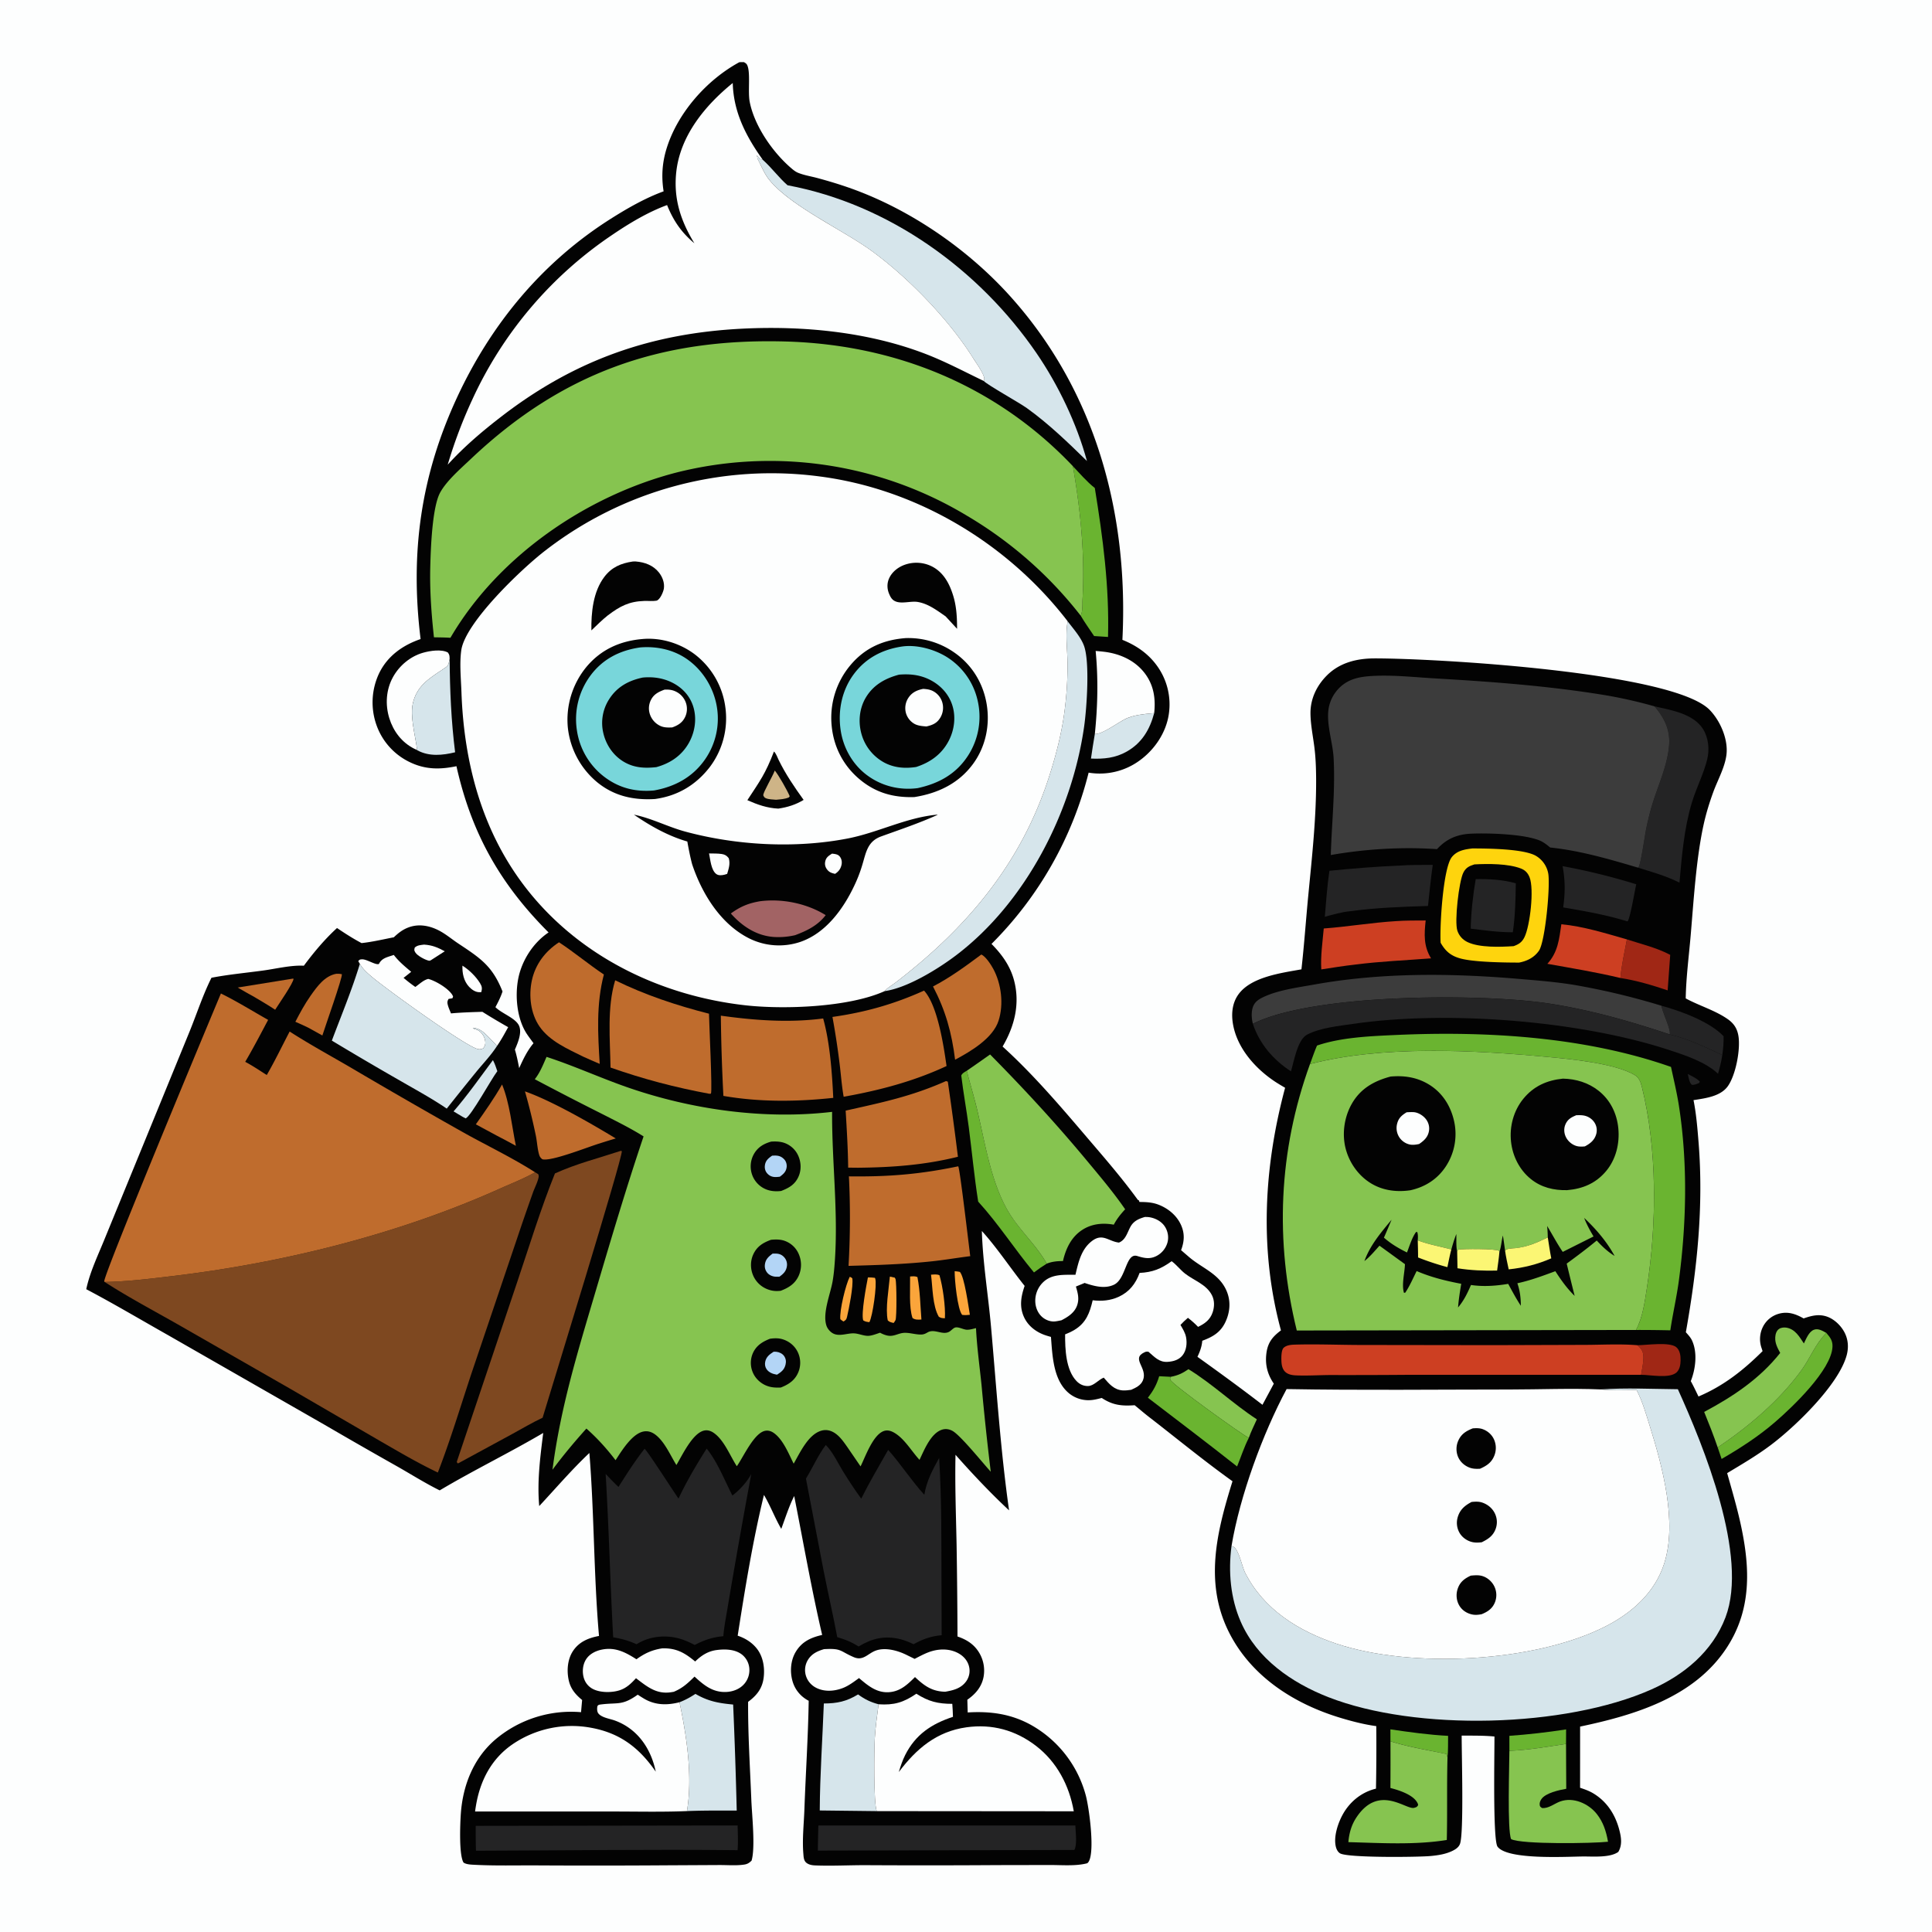 <svg version="1.1" xmlns="http://www.w3.org/2000/svg" style="display: block;" viewBox="0 0 2048 2048" width="1024" height="1024">
<path transform="translate(0,0)" fill="rgb(253,254,254)" d="M 0 0 L 2048 0 L 2048 2048 L 0 2048 L 0 0 z"/>
<path transform="translate(0,0)" fill="rgb(3,3,3)" d="M 783.688 65.96 C 785.288 65.804 786.961 65.873 788.571 65.845 C 790.464 67.028 791.39 67.376 792.28 69.522 C 795.691 77.751 792.611 97.34 794.749 108.132 C 799.845 133.864 819.444 161.933 839.196 178.656 C 841.207 180.359 843.379 182.073 845.825 183.092 C 852.215 185.753 859.791 186.919 866.523 188.739 C 878.674 192.023 890.611 195.615 902.46 199.861 C 965.21 222.349 1025.65 264.002 1070.29 313.407 C 1161.26 414.112 1196.57 544.286 1189.79 678.26 C 1203.95 683.951 1216.29 692.201 1225.54 704.499 A 69.772 69.772 0 0 1 1238.98 757.11 C 1236.07 776.76 1223.86 794.784 1207.86 806.293 A 71.534 71.534 0 0 1 1153.99 819.036 A 390.177 390.177 0 0 1 1051.04 1000.6 C 1062.05 1011.71 1070.88 1023.92 1074.93 1039.23 C 1081.47 1063.95 1075.45 1087.86 1062.79 1109.37 C 1094.61 1138.23 1123.15 1171.56 1150.99 1204.23 C 1169.81 1226.3 1189.11 1248.4 1206.14 1271.91 L 1207.3 1272.28 L 1207.25 1272.7 L 1207.91 1274.15 C 1214.34 1274.16 1220.84 1274.43 1226.95 1276.6 C 1237.65 1280.41 1247.19 1288.04 1251.93 1298.54 C 1256.04 1307.66 1255.44 1316.09 1251.99 1325.23 L 1259.93 1332.06 C 1274.59 1344.84 1293.63 1350.32 1301 1370.38 C 1304.75 1380.61 1303.63 1391.36 1299.11 1401.15 C 1293.92 1412.39 1285.56 1417.16 1274.46 1421.26 C 1273.97 1427.42 1271.97 1432.77 1269.34 1438.28 C 1292.61 1454.96 1315.59 1471.65 1338.27 1489.15 L 1350.3 1466.73 C 1343.45 1456.76 1340.85 1446.27 1342.49 1434.17 C 1344.02 1422.91 1349.15 1416.78 1357.87 1410.27 C 1334.85 1325.34 1339.61 1237.54 1362.27 1153.09 C 1358.39 1150.81 1354.48 1148.53 1350.75 1146.02 C 1330.33 1132.24 1311.68 1111.14 1307.13 1086.26 C 1305.09 1075.08 1306.02 1063.37 1312.9 1053.94 C 1326.37 1035.45 1358.51 1031.35 1379.58 1027.54 C 1382.52 1001.36 1384.34 974.919 1386.88 948.682 C 1390.83 907.844 1395.38 866.572 1395.14 825.504 C 1395.07 814.477 1394.7 803.357 1393.33 792.411 C 1391.85 780.465 1389.29 768.403 1389.16 756.347 C 1389 740.82 1395.73 726.832 1406.57 715.985 C 1420.19 702.348 1438.44 697.947 1457.16 697.931 C 1522.85 697.874 1773.63 712.441 1812.43 752.651 C 1823.07 763.677 1831.01 781.527 1830.36 796.901 C 1829.77 811.169 1821.04 826.188 1816.18 839.515 C 1812.13 850.606 1808.59 862.065 1806.03 873.598 C 1798.11 909.271 1795.41 953.776 1792.27 990.705 C 1790.37 1013.08 1787.32 1035.92 1786.93 1058.35 C 1801.22 1066.13 1818.31 1071.07 1831.54 1080.38 C 1838.01 1084.93 1841.5 1090.3 1842.8 1098.14 C 1845.15 1112.34 1839.96 1139.82 1831.45 1151.57 C 1823.6 1162.4 1807.41 1164.23 1795.2 1166.19 C 1798.12 1180.77 1799.35 1196 1800.54 1210.82 C 1806.02 1279.04 1799 1345.17 1787.08 1412.23 C 1789.44 1414.94 1792.02 1417.57 1793.56 1420.88 C 1799.61 1433.8 1797.41 1451.15 1792.31 1464.07 C 1795.26 1469.36 1797.81 1474.92 1800.48 1480.35 C 1827.22 1468.97 1847.94 1452.58 1868.39 1432.27 C 1868.21 1431.69 1868.04 1431.11 1867.85 1430.53 C 1867.58 1429.69 1867.27 1428.85 1867 1428.01 A 28.965 28.965 0 0 1 1869.28 1405.52 A 26.892 26.892 0 0 1 1885.49 1392.67 C 1895.19 1389.89 1903.5 1392.82 1911.91 1397.59 C 1919.47 1394.96 1926.7 1392.97 1934.72 1395.06 C 1942.95 1397.21 1950.32 1403.86 1954.53 1411.1 C 1959.11 1418.98 1959.91 1427.91 1957.54 1436.65 C 1949.09 1467.82 1903.49 1511.96 1877.11 1531.81 C 1862.43 1542.86 1846.59 1552.12 1830.86 1561.58 C 1836.05 1580.02 1841.5 1598.49 1845.52 1617.22 C 1855.25 1662.59 1856.77 1706.29 1830.46 1746.57 C 1796.15 1799.12 1733.11 1818.01 1674.98 1830.26 L 1674.95 1895.1 C 1679.44 1896.62 1684.01 1898.18 1688.13 1900.56 C 1703.27 1909.31 1712.37 1923.51 1716.65 1940.22 C 1718.67 1948.08 1719.74 1955.81 1715.5 1963.06 C 1706.72 1969.5 1688.55 1967.84 1677.97 1967.95 C 1659.64 1968.13 1598 1971.74 1587.46 1957.55 C 1582.31 1950.62 1584.31 1857.55 1584.19 1840.77 C 1572.65 1839.65 1561.01 1839.88 1549.43 1839.83 C 1549.38 1859.84 1551.83 1942.93 1547.68 1954.51 C 1546.29 1958.38 1542.64 1960.6 1539.07 1962.27 C 1532.06 1965.55 1524.37 1966.7 1516.74 1967.43 C 1503.26 1968.71 1429.63 1969.45 1420.74 1964.74 C 1418.37 1963.49 1416.85 1960.59 1416.18 1958.1 C 1413.27 1947.31 1418.36 1932.24 1423.7 1922.83 C 1431.07 1909.87 1442.82 1900.26 1457.29 1896.37 L 1458.59 1896.03 A 2303.94 2303.94 0 0 0 1458.91 1829.76 C 1446 1828.04 1432.45 1824.51 1420.01 1820.71 C 1372.02 1806.05 1327.59 1777.8 1303.84 1732.38 C 1275.95 1679.02 1289.65 1624.28 1306.5 1570.19 C 1277.11 1549.14 1248.95 1526.09 1220.41 1503.9 C 1214.38 1499.37 1208.62 1494.39 1202.79 1489.6 C 1189.13 1490.56 1179.62 1489.64 1167.9 1481.9 C 1164.48 1482.76 1160.99 1483.68 1157.48 1484.07 A 32.64 32.64 0 0 1 1133.37 1477.1 C 1116.39 1463.27 1115.64 1437.24 1114.05 1417.18 A 131.799 131.799 0 0 1 1108.98 1415.68 C 1099.15 1412.58 1090.27 1406.15 1085.75 1396.71 C 1080.31 1385.36 1082.23 1374.46 1086.16 1363.11 C 1070.81 1343.93 1057.31 1323.17 1040.81 1304.9 C 1041.82 1338.71 1047.53 1372.68 1050.53 1406.4 C 1056.29 1471.14 1060.54 1536.71 1069.66 1601.03 C 1050.42 1583.18 1030.28 1561.83 1012.88 1542.12 C 1012.17 1573.96 1013.4 1605.88 1014.03 1637.71 A 7609.87 7609.87 0 0 1 1014.99 1734.75 C 1023.7 1737.74 1031 1741.96 1036.43 1749.6 A 36.885 36.885 0 0 1 1042.68 1777.27 C 1040.75 1787.99 1034.16 1795.73 1025.42 1801.76 L 1025.79 1815.27 C 1049.7 1813.83 1071.43 1816.68 1092.68 1828.37 A 121.551 121.551 0 0 1 1150.78 1902.47 C 1154.4 1915.23 1160.86 1962.55 1154.01 1973.47 C 1152.87 1975.28 1152.35 1975.22 1150.24 1975.67 C 1138.54 1978.16 1125.14 1977 1113.2 1976.99 L 1057.76 1977.09 A 11322.4 11322.4 0 0 1 917.937 1977.17 C 900.082 1977.11 881.761 1978.15 863.964 1977.41 C 860.756 1977.28 857.275 1976.68 854.714 1974.56 C 851.913 1972.24 851.868 1968.37 851.583 1965 C 850.287 1949.72 852.162 1933.21 852.708 1917.87 C 854.072 1879.55 856.64 1841.23 857.254 1802.88 C 856.879 1802.69 856.497 1802.51 856.131 1802.3 C 848.127 1797.74 842.47 1790.67 840.004 1781.76 C 837.239 1771.77 838.117 1759.97 843.533 1751 C 850.12 1740.09 859.667 1735.84 871.527 1733.1 C 860.184 1684.43 851.586 1634.87 841.881 1585.84 C 836.338 1596.77 832.483 1609.17 828.175 1620.66 C 821.407 1609.05 816.739 1596.36 809.825 1584.7 C 797.902 1633.64 789.772 1684.15 781.973 1733.9 C 789.949 1736.56 797.246 1741.09 802.431 1747.79 C 809.056 1756.35 810.876 1768.11 809.478 1778.66 C 807.954 1790.16 801.998 1797.36 793.027 1804.03 C 792.821 1838.55 795.071 1873.56 796.441 1908.07 C 797.082 1924.21 800.863 1958.35 796.694 1972.38 C 794.388 1974.56 792.561 1975.92 789.329 1976.46 C 780.889 1977.86 770.963 1976.97 762.352 1977.02 L 704.941 1977.32 A 10820.4 10820.4 0 0 1 568.68 1977.4 C 547.131 1977.29 525.262 1977.9 503.748 1976.8 C 500.047 1976.61 494.343 1976.55 491.344 1974.36 C 486.401 1966.2 487.746 1933.47 488.487 1922.77 C 490.559 1892.82 501.754 1864.09 524.841 1844.17 A 124.262 124.262 0 0 1 615.926 1814.99 L 617.075 1802.08 C 609.818 1796.04 604.721 1790.09 602.755 1780.59 C 600.643 1770.4 601.667 1758.49 607.661 1749.73 C 614.235 1740.12 624.013 1736.26 634.973 1734.17 C 629.32 1669.78 629.972 1604.7 624.768 1540.23 C 606.103 1557.83 589.098 1577.73 571.607 1596.5 C 569.242 1570.5 572.625 1544.74 575.833 1518.99 C 539.746 1540.21 502.044 1558.47 466.099 1579.87 C 450.942 1572.35 436.582 1563.32 421.895 1554.93 A 6108.34 6108.34 0 0 1 343.759 1510.15 L 178.569 1415.55 C 149.569 1399.17 120.9 1382.14 91.438 1366.61 C 95.328 1348.12 104.302 1329.78 111.357 1312.25 L 153.461 1209.51 L 200.983 1093.4 C 208.657 1074.55 215.055 1054.65 224.174 1036.46 C 242.192 1032.98 260.964 1031.27 279.161 1028.77 C 292.657 1026.92 308.638 1022.95 322.094 1023.71 C 332.604 1009.55 344.226 995.634 357.254 983.738 C 365.73 989.469 374.217 994.938 383.27 999.723 C 394.717 998.491 406.167 995.755 417.471 993.563 C 422.199 989.102 426.537 985.582 432.731 983.208 C 442.559 979.441 452.698 980.724 462.18 984.876 C 471.068 988.767 478.011 994.989 486.001 1000.29 C 509.323 1015.76 522.022 1024.03 532.694 1051.01 C 530.757 1056.94 528.102 1062.15 525.176 1067.63 C 531.89 1074.45 546.606 1079.11 550.254 1087.41 C 553.525 1094.85 548.806 1105.68 545.81 1112.6 C 547.753 1119.1 549.076 1125.61 550.344 1132.27 C 554.526 1122.95 558.92 1113.73 565.545 1105.86 C 563.313 1102.79 561.019 1099.76 558.881 1096.62 C 547.995 1080.62 545.744 1056.24 549.322 1037.6 C 553.022 1018.32 565.158 999.357 581.503 988.426 C 530.219 937.143 499.733 883.219 483.855 812.209 C 466.523 815.817 451.181 815.87 434.947 808.165 A 69 69 0 0 1 399.135 768.75 A 71.948 71.948 0 0 1 402.099 713.261 C 411.084 695.079 427.117 683.882 445.847 677.429 C 434.637 586.211 445.855 504.32 484.807 420.639 C 520.85 343.208 574.867 277.894 647.331 231.988 C 664.956 220.823 683.817 209.993 703.449 202.83 C 701.034 187.42 701.882 173.102 706.393 158.132 C 717.868 120.052 749.01 84.796 783.688 65.96 z"/>
<path transform="translate(0,0)" fill="rgb(36,36,37)" d="M 1789.14 1138.48 C 1793.28 1140.72 1798.88 1143.09 1801.93 1146.66 L 1801 1148.04 C 1798.44 1149.08 1796.17 1150.3 1793.34 1149.89 C 1790.44 1146.94 1790.14 1142.47 1789.14 1138.48 z"/>
<path transform="translate(0,0)" fill="rgb(253,254,254)" d="M 490.194 1023.63 C 497.266 1028 504.645 1035.29 508.924 1042.33 C 511.061 1045.84 511.157 1047.73 510.214 1051.68 C 509.606 1051.71 509 1051.76 508.392 1051.78 C 504.145 1051.89 500.141 1049.11 497.32 1046.13 C 491.582 1040.08 489.917 1031.69 490.194 1023.63 z"/>
<path transform="translate(0,0)" fill="rgb(251,165,59)" d="M 900.731 1353.5 C 902.554 1354.13 901.607 1353.66 903.482 1355.07 C 904.772 1363.3 899.944 1387.06 897.919 1395.85 C 897.232 1398.83 896.661 1399.33 894.052 1400.86 C 892.89 1400.13 891.859 1399.29 890.783 1398.44 C 889.756 1389.2 896.514 1361.72 900.731 1353.5 z"/>
<path transform="translate(0,0)" fill="rgb(253,254,254)" d="M 449.563 1001.32 C 458.307 1001.91 463.931 1004.32 471.472 1008.4 L 456.521 1018.02 L 455.07 1018.45 C 451.052 1017.8 442.565 1013.28 440.319 1009.72 C 438.854 1007.4 439.027 1006.88 439.682 1004.43 C 442.569 1001.84 445.837 1001.82 449.563 1001.32 z"/>
<path transform="translate(0,0)" fill="rgb(251,165,59)" d="M 943.291 1353.27 L 948.458 1354.34 C 948.729 1354.84 949.093 1355.3 949.27 1355.85 C 950.519 1359.67 950.676 1396.27 949.265 1399.43 C 948.779 1400.51 947.959 1401.42 947.306 1402.41 C 944.88 1401.82 942.909 1401.51 941.067 1399.68 C 938.365 1387.25 942.167 1366.44 943.291 1353.27 z"/>
<path transform="translate(0,0)" fill="rgb(251,165,59)" d="M 1011.99 1347.52 C 1013.87 1347.63 1015.65 1347.92 1017.5 1348.25 C 1022.43 1353.69 1026.61 1385.14 1028.11 1393.74 C 1025.23 1394.09 1022.81 1394.21 1019.93 1393.84 C 1014.95 1387.94 1011.84 1356.53 1011.99 1347.52 z"/>
<path transform="translate(0,0)" fill="rgb(251,165,59)" d="M 986.926 1351.23 C 990.08 1351.04 992.912 1350.51 995.859 1351.79 C 999.359 1363.45 1002.4 1385.3 1001.64 1397.41 C 998.745 1397.25 997.693 1397.37 995.181 1395.8 C 988.442 1384.21 988.67 1364.69 986.926 1351.23 z"/>
<path transform="translate(0,0)" fill="rgb(251,165,59)" d="M 964.734 1353.14 C 967.475 1352.97 969.923 1352.59 972.511 1353.73 C 975.36 1368.24 975.567 1383.97 976.739 1398.74 C 973.342 1398.96 970.232 1399.22 967.33 1397.17 C 963.356 1385.86 964.991 1365.62 964.734 1353.14 z"/>
<path transform="translate(0,0)" fill="rgb(251,165,59)" d="M 920.024 1354.11 C 922.576 1354.06 924.902 1354.24 927.425 1354.55 C 927.548 1354.82 927.703 1355.08 927.794 1355.37 C 929.852 1361.77 924.982 1395.65 921.558 1401.55 C 918.933 1401.24 917.338 1401.08 915.042 1399.65 C 912.69 1392.58 918.299 1362.85 920.024 1354.11 z"/>
<path transform="translate(0,0)" fill="rgb(214,229,235)" d="M 522.531 1123.76 C 524.54 1127.52 525.81 1131.5 527.199 1135.51 C 520.806 1143.81 499.469 1182.99 493.655 1185.54 L 490.494 1183.92 L 480.798 1178.13 C 495.717 1160.9 508.92 1142.04 522.531 1123.76 z"/>
<path transform="translate(0,0)" fill="rgb(191,108,45)" d="M 310.376 1037.4 L 311.157 1037.5 C 311.25 1041.72 295.048 1065 291.678 1070.37 C 284.494 1065.54 276.911 1061.23 269.494 1056.77 C 263.564 1053.64 257.793 1050.17 251.989 1046.82 L 310.376 1037.4 z"/>
<path transform="translate(0,0)" fill="rgb(106,180,48)" d="M 1600 1840.06 C 1620.23 1838.6 1640.08 1836.34 1660.13 1833.24 L 1660.06 1848.62 C 1639.85 1851.65 1620.52 1855.09 1600.02 1855.95 L 1600 1840.06 z"/>
<path transform="translate(0,0)" fill="rgb(106,180,48)" d="M 1473.89 1833.17 C 1494.29 1836.18 1514.44 1839 1535.04 1840.07 C 1534.84 1847.5 1535.24 1855.46 1534.43 1862.82 L 1533.26 1859.33 C 1513.15 1854.99 1493.68 1852.13 1473.94 1845.86 L 1473.89 1833.17 z"/>
<path transform="translate(0,0)" fill="rgb(191,108,45)" d="M 532.21 1149.58 C 540.31 1169.29 542.57 1193.73 546.858 1214.62 C 540.298 1210.87 533.496 1207.46 526.815 1203.92 L 504.401 1191.84 C 514.04 1178.19 523.987 1164.12 532.21 1149.58 z"/>
<path transform="translate(0,0)" fill="rgb(160,39,21)" d="M 1735.79 1426 C 1745.27 1425.96 1769.77 1422.22 1776.86 1428.02 C 1780.95 1431.37 1781.6 1437.36 1781.48 1442.27 C 1781.38 1446.73 1780.63 1451.76 1777.1 1454.9 C 1769.59 1461.59 1749.38 1457.32 1739.65 1457.35 C 1740.56 1451.26 1742.23 1444.36 1742.05 1438.23 C 1741.88 1432.36 1739.97 1429.9 1735.79 1426 z"/>
<path transform="translate(0,0)" fill="rgb(191,108,45)" d="M 356.55 1032.24 C 358.657 1032.12 360.312 1032.24 362.377 1032.67 C 363.348 1035.81 344.091 1089.92 341.721 1097.66 L 326.823 1089.4 C 322.349 1087.13 317.683 1085.18 313.102 1083.13 C 318.003 1073.66 323.07 1064.31 329.208 1055.57 C 336.063 1045.82 344.162 1034.44 356.55 1032.24 z"/>
<path transform="translate(0,0)" fill="rgb(36,36,37)" d="M 1761.21 1066.13 C 1781.3 1071.52 1812.69 1083.08 1827.09 1098.49 C 1827.22 1105.34 1826.73 1111.63 1825.7 1118.4 C 1808.46 1110.28 1788.61 1100.8 1770.04 1096.58 C 1771.29 1090.86 1762.43 1073.86 1761.21 1066.13 z"/>
<path transform="translate(0,0)" fill="rgb(214,229,235)" d="M 1160.57 778.032 C 1168.64 778.798 1186.64 764.524 1195.28 761.078 C 1204.01 757.592 1214.21 756.799 1223.48 755.928 C 1218.84 773.353 1210.52 787.543 1194.4 796.691 C 1182.38 803.506 1170.03 804.741 1156.47 804.113 C 1157.8 795.418 1159.01 786.689 1160.57 778.032 z"/>
<path transform="translate(0,0)" fill="rgb(160,39,21)" d="M 1724.59 995.794 C 1739.75 1000.77 1756.42 1004.66 1770.5 1012.2 L 1767.79 1049.84 C 1751.58 1044.37 1734.64 1039.3 1717.69 1036.72 C 1718.85 1023.16 1722.09 1009.2 1724.59 995.794 z"/>
<path transform="translate(0,0)" fill="rgb(134,196,80)" d="M 1241.08 1459.48 C 1248.45 1458.13 1253.67 1455.66 1259.82 1451.4 C 1285.6 1467.18 1307.18 1488.26 1332.32 1504.55 C 1329.43 1511.03 1326.1 1517.58 1323.77 1524.26 C 1315.35 1519.91 1242.68 1467.68 1240.69 1462.76 C 1240.01 1461.07 1240.43 1461.02 1241.08 1459.48 z"/>
<path transform="translate(0,0)" fill="rgb(106,180,48)" d="M 1936 1412.97 C 1940.12 1417.72 1942.84 1421.24 1942.51 1427.75 C 1941.29 1452.17 1900.63 1491.1 1881.56 1507.53 C 1863.91 1522.72 1845.07 1534.9 1824.98 1546.56 L 1820.83 1534.33 C 1853.75 1512.09 1886.01 1484.96 1909.48 1452.69 C 1919.1 1439.46 1924.24 1424.72 1936 1412.97 z"/>
<path transform="translate(0,0)" fill="rgb(253,254,254)" d="M 441.723 794.859 C 440.781 794.448 439.833 794.045 438.917 793.579 C 425.932 786.972 417.016 775.247 412.724 761.479 C 408.218 747.023 409.195 731.117 416.565 717.758 C 423.32 705.515 434.997 695.744 448.508 691.917 C 455.948 689.81 467.903 687.942 474.766 691.675 C 476.69 694.396 476.491 695.183 476.626 698.418 C 475.045 706.18 475.531 705.481 468.657 710.038 C 454.015 719.744 441.502 727.616 437.499 746.231 C 434.113 761.98 442.993 790.957 441.723 794.859 z"/>
<path transform="translate(0,0)" fill="rgb(36,36,37)" d="M 1656.41 918.138 A 683.343 683.343 0 0 1 1734.48 937.371 C 1733.14 943.134 1727.81 974.799 1725.2 976.745 C 1703.1 969.86 1679.81 965.771 1657.03 961.902 C 1659.23 946.251 1659.25 933.71 1656.41 918.138 z"/>
<path transform="translate(0,0)" fill="rgb(205,63,34)" d="M 1655.11 979.753 C 1678.42 981.921 1702.13 989.399 1724.59 995.794 C 1722.09 1009.2 1718.85 1023.16 1717.69 1036.72 C 1692.23 1030.58 1666.05 1026.32 1640.27 1021.68 C 1651.57 1009.31 1652.77 995.487 1655.11 979.753 z"/>
<path transform="translate(0,0)" fill="rgb(214,229,235)" d="M 441.723 794.859 C 442.993 790.957 434.113 761.98 437.499 746.231 C 441.502 727.616 454.015 719.744 468.657 710.038 C 475.531 705.481 475.045 706.18 476.626 698.418 C 476.903 731.924 478.271 764.149 482.445 797.447 C 469.183 800.676 455.07 802.177 442.485 795.398 C 442.211 795.25 441.977 795.039 441.723 794.859 z"/>
<path transform="translate(0,0)" fill="rgb(191,108,45)" d="M 556.466 1156.91 C 584.753 1166.82 626.588 1190.96 652.739 1206.8 A 663.689 663.689 0 0 0 635.127 1212.24 C 623.306 1215.81 584.127 1231.5 574.901 1228.85 C 573.157 1227.5 572.176 1226.25 571.533 1224.1 C 569.637 1217.74 569.372 1210.5 568.028 1203.92 A 644.061 644.061 0 0 0 556.466 1156.91 z"/>
<path transform="translate(0,0)" fill="rgb(106,180,48)" d="M 1228.79 1458.85 L 1241.08 1459.48 C 1240.43 1461.02 1240.01 1461.07 1240.69 1462.76 C 1242.68 1467.68 1315.35 1519.91 1323.77 1524.26 C 1318.92 1533.67 1315.39 1544.66 1311.36 1554.52 C 1280.18 1529.87 1248.37 1505.83 1216.82 1481.66 C 1222.5 1474.27 1226.14 1467.8 1228.79 1458.85 z"/>
<path transform="translate(0,0)" fill="rgb(106,180,48)" d="M 1024.83 1135.06 C 1028.33 1148.84 1032.5 1162.37 1035.81 1176.23 C 1044.19 1211.33 1050.18 1252.2 1068.44 1283.65 C 1079.99 1303.55 1098.28 1319.42 1109.6 1339.49 C 1104.87 1342.4 1100.47 1345.47 1096.07 1348.85 C 1075.7 1324.43 1058.4 1297.28 1036.92 1273.77 C 1032.78 1247.58 1030.33 1221.08 1026.93 1194.79 C 1024.56 1176.51 1021.16 1158.37 1018.98 1140.08 C 1020.35 1137.28 1022.21 1136.68 1024.83 1135.06 z"/>
<path transform="translate(0,0)" fill="rgb(106,180,48)" d="M 1137.32 494.168 C 1144.71 502 1152.1 510.654 1160.55 517.317 C 1169.12 570.091 1175.98 621.546 1174.55 675.194 L 1159.79 674.235 C 1155.09 667.124 1149.92 660.066 1145.63 652.709 C 1147.83 647.904 1147.25 640.304 1147.54 635.045 C 1150.19 587.717 1145.38 540.786 1137.32 494.168 z"/>
<path transform="translate(0,0)" fill="rgb(253,254,254)" d="M 1161.44 690.052 A 206.924 206.924 0 0 1 1169.52 690.801 C 1186.37 692.665 1202.61 699.625 1213.23 713.331 C 1223.07 726.038 1225.16 740.491 1223.48 755.928 C 1214.21 756.799 1204.01 757.592 1195.28 761.078 C 1186.64 764.524 1168.64 778.798 1160.57 778.032 C 1163.62 748.623 1164.27 719.504 1161.44 690.052 z"/>
<path transform="translate(0,0)" fill="rgb(253,254,254)" d="M 417.453 1012.27 C 422.745 1019.25 429.231 1024.53 435.882 1030.16 A 453.236 453.236 0 0 1 427.791 1036.59 C 431.847 1040.01 435.873 1043.2 440.261 1046.19 C 444.503 1043.31 448.961 1038.78 453.996 1037.71 C 461.703 1039.66 475.004 1047.62 479.338 1054.45 C 479.819 1055.21 479.92 1055.56 480.295 1056.43 L 479.546 1058.23 L 475.54 1058.89 C 474.263 1061.01 473.998 1062.31 474.572 1064.79 C 475.301 1067.94 476.88 1071.23 478.076 1074.25 C 489.147 1073.22 500.224 1072.92 511.332 1072.56 A 666.272 666.272 0 0 0 538.689 1088.84 C 534.954 1095.62 531.305 1102.38 526.875 1108.73 A 639.768 639.768 0 0 0 517.547 1098.98 C 512.846 1094.24 508.156 1089.78 501.174 1089.71 C 502.697 1090.66 502.071 1090.4 503.481 1090.89 C 505.047 1091.44 506.592 1091.94 507.961 1092.91 C 511.215 1095.23 513.588 1099.14 514.248 1103.06 C 514.807 1106.38 514.293 1108.58 512.245 1111.28 C 509.811 1112.28 508.545 1112.66 505.939 1111.89 C 491.509 1107.65 410.21 1048.97 394.674 1035.91 C 389.905 1031.9 384.481 1027.23 381.462 1021.72 L 379.763 1018.82 C 381.203 1017.21 381.477 1017.01 383.781 1016.92 C 388.832 1016.7 398.325 1023.38 401.696 1021.82 C 404.75 1015.41 411.076 1014.53 417.453 1012.27 z"/>
<path transform="translate(0,0)" fill="rgb(205,63,34)" d="M 1479.81 976.425 C 1490.26 975.682 1500.78 975.805 1511.26 975.736 C 1509.72 990.343 1508.93 1002.77 1516.98 1015.89 C 1490.18 1017.99 1463.45 1019.03 1436.76 1022.47 C 1424.69 1023.8 1412.63 1025.79 1400.62 1027.62 C 1399.75 1013.42 1402 998.412 1403.24 984.234 C 1428.79 982.34 1454.13 978.001 1479.81 976.425 z"/>
<path transform="translate(0,0)" fill="rgb(191,108,45)" d="M 1040.25 1011.82 C 1044.78 1013.78 1050.44 1022.48 1052.81 1026.84 C 1061.5 1042.86 1064.13 1064.49 1058.53 1081.94 C 1052.54 1100.62 1029.09 1114.51 1012.44 1123.33 C 1008.9 1094.76 1002.37 1071.23 989.03 1045.7 C 1007.29 1036.21 1023.79 1024.07 1040.25 1011.82 z"/>
<path transform="translate(0,0)" fill="rgb(36,36,37)" d="M 1483.64 917.568 C 1495.31 916.672 1507.08 916.904 1518.78 916.847 C 1516.69 931.268 1515.34 945.875 1513.72 960.359 C 1486.23 961.208 1458.51 962.217 1431.23 965.926 C 1422.16 966.77 1413.14 969.456 1404.37 971.827 C 1405.72 955.608 1406.86 939.144 1409.23 923.046 C 1434.02 920.656 1458.75 918.552 1483.64 917.568 z"/>
<path transform="translate(0,0)" fill="rgb(134,196,80)" d="M 1887.08 1434.18 C 1884.23 1428.83 1881.52 1424 1881.83 1417.75 C 1881.99 1414.39 1883 1410.57 1886.01 1408.62 C 1888.19 1407.2 1891.48 1406.93 1893.98 1407.41 C 1903.14 1409.17 1907.44 1417.03 1912.19 1424.1 C 1914.59 1419.31 1917.34 1411.89 1922.62 1409.68 C 1927.26 1407.74 1932.08 1410.8 1936 1412.97 C 1924.24 1424.72 1919.1 1439.46 1909.48 1452.69 C 1886.01 1484.96 1853.75 1512.09 1820.83 1534.33 C 1816.47 1521.59 1811.59 1509.15 1806.49 1496.69 C 1837.04 1480.43 1865.29 1461.62 1887.08 1434.18 z"/>
<path transform="translate(0,0)" fill="rgb(253,254,254)" d="M 1213.57 1290.05 C 1215.33 1290.04 1217.01 1290.06 1218.76 1290.36 C 1225.08 1291.46 1231.41 1294.86 1234.91 1300.38 C 1238.06 1305.36 1239.13 1311.6 1237.51 1317.3 A 23.096 23.096 0 0 1 1226.13 1331.29 C 1219 1335.06 1212.83 1333.68 1205.57 1331.44 C 1193.25 1327.62 1193.9 1355.5 1180.99 1361.78 C 1171.16 1366.56 1159.54 1363.31 1149.83 1360.01 L 1150.21 1359.8 L 1140.51 1363.79 C 1142.47 1370.49 1144.18 1376.42 1141.92 1383.36 C 1139.29 1391.43 1132.33 1395.83 1125.21 1399.54 C 1122.98 1400.01 1120.72 1400.51 1118.46 1400.75 C 1113.81 1401.24 1108.86 1399.43 1105.28 1396.52 C 1100.5 1392.63 1097.91 1386.68 1097.49 1380.61 A 27.273 27.273 0 0 1 1104.96 1360.02 C 1114.39 1350.13 1127.57 1351.46 1140.03 1351.28 C 1143.14 1338.12 1146.1 1324.2 1157.55 1315.5 C 1168.92 1306.85 1175.1 1315.97 1186.12 1317.19 C 1193.28 1314.36 1194.94 1306.56 1198.37 1300.35 C 1201.75 1294.24 1207.14 1291.95 1213.57 1290.05 z"/>
<path transform="translate(0,0)" fill="rgb(214,229,235)" d="M 737.197 1795.59 C 750.754 1803.5 761.854 1805.44 777.176 1806.89 A 5916.11 5916.11 0 0 1 780.962 1919.28 C 763.386 1919.29 745.784 1919.11 728.219 1919.82 C 734.373 1882.92 727.903 1840.81 720.319 1804.44 C 726.453 1802.09 731.706 1799.19 737.197 1795.59 z"/>
<path transform="translate(0,0)" fill="rgb(253,254,254)" d="M 873.494 1748.18 C 892.43 1747.11 889.848 1750.1 904.991 1756.64 C 915.226 1761.06 919.998 1752.53 928.759 1749.55 C 938.776 1746.15 951.519 1749.62 960.709 1754.15 L 969.556 1758.48 C 975.715 1755.35 981.952 1751.84 988.645 1750.04 C 998.132 1747.48 1008.52 1748 1017.07 1753.2 C 1022.32 1756.4 1026.25 1761.38 1027.42 1767.49 A 19.076 19.076 0 0 1 1024.28 1782.15 C 1018.81 1789.81 1010.66 1791.79 1001.94 1793.32 C 987.832 1792.98 979.767 1786.99 969.924 1777.76 C 962.268 1785.38 954.864 1792.5 943.528 1793.69 C 929.88 1795.13 920.261 1787.04 910.592 1778.82 C 905.202 1782.72 899.722 1786.94 893.474 1789.37 C 884.642 1792.79 874.348 1793.6 865.625 1789.37 C 860.295 1786.78 856.209 1782.3 854.398 1776.63 A 20.582 20.582 0 0 1 856.212 1759.94 C 860.175 1753.2 866.272 1750.3 873.494 1748.18 z"/>
<path transform="translate(0,0)" fill="rgb(253,254,254)" d="M 702.124 1747.3 C 717.129 1746.99 725.802 1752.06 736.912 1761.25 C 743.531 1754.81 750.484 1750.29 759.818 1749.09 C 768.755 1747.94 779.423 1748.22 786.773 1754.12 A 20.762 20.762 0 0 1 794.277 1768.17 A 22.238 22.238 0 0 1 788.989 1784.97 C 784.069 1790.65 776.713 1793.35 769.328 1793.57 C 755.237 1793.99 745.959 1786.17 736.234 1777.26 C 729.163 1784.24 723.567 1789.5 714.213 1793.38 A 112.827 112.827 0 0 1 710.999 1793.89 C 695.556 1796.11 685.712 1787.71 674.185 1778.98 C 669 1784.57 664.115 1789.46 656.596 1791.83 C 648.188 1794.48 635.579 1794.43 627.852 1790.05 C 623.024 1787.31 619.844 1782.87 618.55 1777.5 C 617.103 1771.49 617.825 1764.47 621.126 1759.17 C 624.8 1753.27 631.414 1749.97 638.054 1748.64 C 652.329 1745.79 663.087 1751.52 674.662 1758.89 C 683.579 1752.5 691.264 1748.95 702.124 1747.3 z"/>
<path transform="translate(0,0)" fill="rgb(214,229,235)" d="M 909.595 1796.15 C 916.621 1801.32 922.886 1804.38 931.324 1806.6 C 929.725 1818.69 928.011 1830.82 927.294 1843 C 926.631 1854.27 925.937 1911.41 929.377 1919.87 L 868.974 1919.17 C 869.188 1881.41 871.853 1843.49 873.302 1805.75 C 887.347 1805.74 897.43 1803.59 909.595 1796.15 z"/>
<path transform="translate(0,0)" fill="rgb(191,108,45)" d="M 592.591 998.861 C 608.823 1009.53 623.887 1022.19 640.138 1033.03 C 631.936 1064.14 633.749 1096 635.732 1127.77 C 629.724 1125.31 623.812 1122.58 617.88 1119.94 C 601.484 1111.76 582.585 1103.66 571.869 1088.06 C 562.452 1074.35 560.347 1055.53 563.76 1039.46 C 567.418 1022.25 577.986 1008.35 592.591 998.861 z"/>
<path transform="translate(0,0)" fill="rgb(36,36,37)" d="M 1753.77 748.733 C 1771.22 752.686 1794.85 756.435 1805.18 772.673 C 1811.18 782.102 1812.31 794.652 1809.63 805.335 C 1805.79 820.654 1798.14 835.322 1793.53 850.52 C 1785.24 877.808 1782.81 907.341 1780.3 935.651 C 1766.35 928.562 1751.13 924.325 1736.23 919.717 C 1736.47 919.545 1736.74 919.409 1736.94 919.2 C 1739.19 916.902 1743.92 883.546 1745.18 877.758 C 1747.24 868.234 1749.54 858.681 1752.54 849.404 C 1758.67 830.365 1767.71 810.191 1769.31 790.189 C 1770.64 773.617 1764.23 760.877 1753.77 748.733 z"/>
<path transform="translate(0,0)" fill="rgb(36,36,37)" d="M 867.503 1935.12 L 1139.96 1935.13 C 1140.11 1941.58 1142.01 1955.75 1138.82 1961.02 L 866.95 1961.71 A 1511.79 1511.79 0 0 1 867.503 1935.12 z"/>
<path transform="translate(0,0)" fill="rgb(134,196,80)" d="M 1600.02 1855.95 C 1620.52 1855.09 1639.85 1851.65 1660.06 1848.62 L 1660.28 1896.19 C 1652.89 1897.48 1638.3 1900.59 1633.88 1907.22 C 1632.53 1909.26 1631.72 1911.44 1632.23 1913.89 C 1632.54 1915.38 1633.43 1915.66 1634.55 1916.56 C 1641.42 1917.36 1647.69 1911.83 1653.94 1909.6 C 1667.81 1904.65 1683.84 1911.87 1692.53 1922.74 C 1699.54 1931.51 1702.64 1941.4 1704.56 1952.31 C 1689.16 1954.09 1612.6 1955.3 1601.85 1949.54 C 1597.65 1940.38 1600.01 1870.49 1600.02 1855.95 z"/>
<path transform="translate(0,0)" fill="rgb(134,196,80)" d="M 1473.94 1845.86 C 1493.68 1852.13 1513.15 1854.99 1533.26 1859.33 L 1534.43 1862.82 C 1533.59 1892.01 1534.36 1921.25 1533.66 1950.45 C 1499.95 1955.93 1463.45 1953.65 1429.33 1952.74 C 1430.17 1943.08 1432.63 1934.29 1438.12 1926.16 C 1461.98 1890.83 1490.51 1918.85 1499.11 1916.36 C 1501.48 1915.67 1502.15 1915.51 1503.31 1913.37 C 1502.96 1912.05 1503.01 1911.92 1502.22 1910.56 C 1497.4 1902.23 1482.53 1897.53 1473.91 1895.35 A 4277.61 4277.61 0 0 0 1473.94 1845.86 z"/>
<path transform="translate(0,0)" fill="rgb(36,36,37)" d="M 504.284 1935.48 L 781.919 1935.07 C 782.076 1943.76 782.574 1952.6 781.92 1961.27 C 689.516 1960.23 596.959 1961.63 504.544 1961.84 C 504.216 1953.07 504.323 1944.26 504.284 1935.48 z"/>
<path transform="translate(0,0)" fill="rgb(191,108,45)" d="M 1002.83 1145.97 L 1004.73 1146.59 A 3534.32 3534.32 0 0 1 1015.44 1226.21 C 980.071 1235.01 945.732 1237.49 909.385 1237.85 L 899.094 1237.74 C 898.852 1217.55 897.639 1197.47 896.434 1177.32 C 935.319 1168.56 965.783 1162.38 1002.83 1145.97 z"/>
<path transform="translate(0,0)" fill="rgb(191,108,45)" d="M 979.524 1050.09 C 993.965 1065.7 1000.4 1109.05 1003.38 1130.04 C 971.583 1144.87 938.598 1154.12 904.262 1160.76 L 894.32 1162.6 C 892.261 1151.1 891.448 1139.17 890.01 1127.56 A 853.315 853.315 0 0 0 882.44 1078 C 917.197 1073.08 947.542 1064.49 979.524 1050.09 z"/>
<path transform="translate(0,0)" fill="rgb(191,108,45)" d="M 652.113 1039.17 C 684.155 1054.8 717.077 1065.79 751.562 1074.56 C 751.717 1085.25 755.257 1156.23 753.618 1159.33 L 751.914 1159.45 C 715.534 1152.69 682.131 1143.91 647.192 1131.65 C 646.682 1101.64 643.365 1068.11 652.113 1039.17 z"/>
<path transform="translate(0,0)" fill="rgb(214,229,235)" d="M 1131.77 658.598 C 1137.69 666.457 1145.67 675.264 1149.07 684.523 C 1155.43 701.839 1151.95 750.858 1149.3 769.652 C 1136.45 860.9 1087.21 956.975 1013.05 1012.99 C 993.94 1027.42 961.534 1047.33 937.741 1050.65 C 940.725 1047.1 945.533 1044.46 949.224 1041.63 C 1025.22 983.348 1082.6 915.259 1112.16 823.042 C 1119.48 800.228 1125.49 777.033 1128.53 753.231 A 371.945 371.945 0 0 0 1131.62 702.069 C 1131.41 688.868 1129.43 673.617 1131.43 660.613 C 1131.53 659.939 1131.66 659.269 1131.77 658.598 z"/>
<path transform="translate(0,0)" fill="rgb(191,108,45)" d="M 764.118 1076.65 C 799.87 1081.64 836.618 1084.35 872.585 1079.62 C 879.738 1105.09 882.049 1137.43 883.286 1163.79 C 844.572 1167.93 805.314 1168.38 766.833 1161.7 A 2076.32 2076.32 0 0 1 764.118 1076.65 z"/>
<path transform="translate(0,0)" fill="rgb(60,60,60)" d="M 1328.1 1085.28 C 1326.75 1079.92 1326.28 1073.41 1327.94 1068.08 C 1329.49 1063.1 1332.73 1060.29 1337.26 1057.93 C 1353.14 1049.67 1375.76 1046.78 1393.33 1043.63 C 1464.34 1030.89 1537.59 1031.53 1609.26 1037.6 C 1629.01 1039.28 1648.85 1040.81 1668.43 1044 A 755.63 755.63 0 0 1 1761.21 1066.13 C 1762.43 1073.86 1771.29 1090.86 1770.04 1096.58 C 1769.88 1096.52 1769.71 1096.46 1769.54 1096.4 C 1727.43 1082.35 1684.17 1070.04 1640.19 1063.51 C 1568.69 1052.89 1391.4 1053.22 1328.1 1085.28 z"/>
<path transform="translate(0,0)" fill="rgb(191,108,45)" d="M 1015.74 1236.33 C 1017.48 1238.01 1027.11 1321.32 1028.51 1331.59 C 1014.88 1333.27 1001.36 1335.61 987.68 1337.07 C 963.071 1339.68 938.478 1340.75 913.751 1341.47 L 899.484 1341.88 A 889.537 889.537 0 0 0 899.883 1247 C 941.418 1247.54 975.045 1244.86 1015.74 1236.33 z"/>
<path transform="translate(0,0)" fill="rgb(214,229,235)" d="M 381.462 1021.72 C 384.481 1027.23 389.905 1031.9 394.674 1035.91 C 410.21 1048.97 491.509 1107.65 505.939 1111.89 C 508.545 1112.66 509.811 1112.28 512.245 1111.28 C 514.293 1108.58 514.807 1106.38 514.248 1103.06 C 513.588 1099.14 511.215 1095.23 507.961 1092.91 C 506.592 1091.94 505.047 1091.44 503.481 1090.89 C 502.071 1090.4 502.697 1090.66 501.174 1089.71 C 508.156 1089.78 512.846 1094.24 517.547 1098.98 A 639.768 639.768 0 0 1 526.875 1108.73 C 520.771 1118.26 512.365 1127.09 505.168 1135.82 A 3673.73 3673.73 0 0 0 473.581 1175.17 C 458.21 1164.68 441.553 1155.64 425.439 1146.32 A 3563.65 3563.65 0 0 1 351.775 1103.08 C 361.884 1076.17 373.137 1049.22 381.462 1021.72 z"/>
<path transform="translate(0,0)" fill="rgb(36,36,37)" d="M 1328.1 1085.28 C 1391.4 1053.22 1568.69 1052.89 1640.19 1063.51 C 1684.17 1070.04 1727.43 1082.35 1769.54 1096.4 C 1769.71 1096.46 1769.88 1096.52 1770.04 1096.58 C 1788.61 1100.8 1808.46 1110.28 1825.7 1118.4 C 1824.72 1125.19 1823.03 1131.62 1821.18 1138.22 C 1807.98 1125.65 1786.03 1118.51 1768.98 1112.92 C 1674.27 1081.85 1533.65 1070.85 1434.7 1085.31 C 1419.23 1087.57 1399.4 1089.49 1385.56 1096.76 C 1375.4 1102.09 1371.59 1125.3 1368.49 1135.68 C 1349.84 1123.57 1335.08 1106.56 1328.1 1085.28 z"/>
<path transform="translate(0,0)" fill="rgb(205,63,34)" d="M 1739.65 1457.35 L 1495.16 1457.34 A 7940.23 7940.23 0 0 1 1410.42 1457.59 C 1398.27 1457.62 1385.68 1458.51 1373.57 1457.95 C 1369.77 1457.77 1365.6 1457.07 1362.65 1454.47 C 1359.56 1451.73 1358.6 1447.43 1358.39 1443.47 C 1358.19 1439.82 1358.03 1431.12 1360.81 1428.63 C 1363.77 1425.98 1368.34 1425.5 1372.16 1425.38 C 1394.74 1424.68 1417.79 1425.64 1440.43 1425.72 L 1582.92 1425.92 L 1681.01 1425.62 C 1699.07 1425.54 1717.81 1424.46 1735.79 1426 C 1739.97 1429.9 1741.88 1432.36 1742.05 1438.23 C 1742.23 1444.36 1740.56 1451.26 1739.65 1457.35 z"/>
<path transform="translate(0,0)" fill="rgb(254,212,13)" d="M 1560.71 899.382 C 1576.76 899.413 1616.04 899.709 1628.53 907.462 A 27.487 27.487 0 0 1 1641.18 925.845 C 1643.56 938.678 1638.01 998.257 1631.34 1007.82 C 1626.28 1015.07 1618.78 1018.76 1610.31 1020.38 C 1594.58 1020.38 1563.08 1019.93 1548.62 1016.15 C 1538.26 1013.45 1532.34 1008.53 1527.13 999.36 C 1526.02 982.394 1529.69 920.07 1539.04 908.513 C 1544.6 901.64 1552.48 900.409 1560.71 899.382 z"/>
<path transform="translate(0,0)" fill="rgb(3,3,3)" d="M 1562.96 916.289 C 1577.49 915.534 1598.71 915.393 1612.27 920.667 C 1616.88 922.462 1619.6 925.457 1621.43 930.03 C 1626.39 942.428 1621.94 981.333 1616.01 993.446 C 1613.37 998.816 1609.99 1001 1604.51 1002.96 C 1590.61 1003.87 1568.37 1004.72 1555.7 998.686 C 1550.52 996.218 1546.75 992.076 1544.89 986.64 C 1541.58 976.971 1546.54 934.189 1551.23 924.987 C 1553.94 919.678 1557.46 918.016 1562.96 916.289 z"/>
<path transform="translate(0,0)" fill="rgb(36,36,37)" d="M 1564.32 931.936 C 1578.52 931.652 1593.13 932.406 1606.83 936.368 C 1606.57 953.496 1606.19 971.286 1603.64 988.236 C 1588.72 988.287 1573.79 986.23 1559.01 984.402 C 1559.38 967.236 1561.4 948.839 1564.32 931.936 z"/>
<path transform="translate(0,0)" fill="rgb(253,254,254)" d="M 1241.99 1336.92 C 1247.34 1340.86 1251.08 1346.05 1256.2 1350.05 C 1265.78 1357.52 1278.79 1361.45 1284.7 1372.98 C 1287.57 1378.57 1287.46 1385.16 1285.49 1391.04 C 1282.85 1398.94 1277.28 1403.06 1270.01 1406.54 C 1266.57 1402.95 1263.2 1399.97 1259.25 1396.95 C 1256.41 1399.3 1253.88 1401.8 1251.35 1404.47 C 1253.78 1408.66 1256.46 1412.89 1257.32 1417.73 C 1258.45 1424.1 1257.7 1431.46 1253.57 1436.68 C 1249.73 1441.53 1243.93 1443.19 1237.97 1443.61 C 1228.7 1444.28 1224 1438.5 1217.4 1432.91 C 1215.36 1432.71 1214.97 1432.66 1213.11 1433.53 C 1198.56 1440.35 1216.9 1449.9 1211.6 1463.1 C 1209.41 1468.56 1204.12 1471.01 1199.09 1473.26 C 1196.23 1473.62 1193.27 1474.07 1190.39 1473.91 C 1180.93 1473.38 1175.74 1466.99 1170 1460.34 C 1164.07 1462.79 1159.55 1469.14 1153.26 1469.25 C 1148.52 1469.33 1144.48 1467.42 1141.21 1464.04 C 1129.75 1452.19 1129 1429.99 1129.07 1414.49 C 1132.41 1413.14 1135.89 1411.59 1138.99 1409.72 C 1151.33 1402.29 1155.2 1391.64 1158.29 1378.35 C 1167.77 1379.5 1177.11 1378.69 1185.89 1374.65 C 1197.19 1369.45 1203.86 1360.75 1208.02 1349.35 C 1221.86 1348.67 1230.93 1344.94 1241.99 1336.92 z"/>
<path transform="translate(0,0)" fill="rgb(106,180,48)" d="M 1396.11 1108.33 C 1421.79 1099.58 1452.66 1098.36 1479.7 1097.13 C 1575.42 1092.75 1680.33 1098.96 1771.33 1130.99 C 1774.3 1144.8 1777.62 1158.57 1779.78 1172.53 C 1789.11 1232.94 1787.76 1296.25 1779.77 1356.73 C 1777.39 1374.71 1773.27 1392.31 1770.6 1410.2 A 1475.28 1475.28 0 0 0 1734.19 1409.82 C 1741.21 1397.33 1743.6 1379.33 1745.78 1365.28 C 1756.25 1297.96 1756.99 1218.3 1740.38 1151.84 C 1739.04 1146.44 1737.3 1142.08 1732.31 1139.23 C 1711.02 1127.1 1665.17 1122.68 1640.29 1120.38 C 1561.42 1113.08 1465.67 1108.01 1388.66 1127.92 C 1391.1 1121.4 1393.34 1114.71 1396.11 1108.33 z"/>
<path transform="translate(0,0)" fill="rgb(134,196,80)" d="M 1049.54 1117.78 C 1085.37 1154.04 1119.47 1191 1152.06 1230.23 C 1166 1247.01 1180.36 1263.91 1192.71 1281.9 C 1187.92 1287.05 1183.99 1291.95 1180.65 1298.2 C 1168.87 1296.08 1157.08 1297.21 1146.89 1303.97 C 1135.41 1311.59 1129.77 1323.79 1126.78 1336.78 C 1120.59 1336.79 1115.45 1337.25 1109.6 1339.49 C 1098.28 1319.42 1079.99 1303.55 1068.44 1283.65 C 1050.18 1252.2 1044.19 1211.33 1035.81 1176.23 C 1032.5 1162.37 1028.33 1148.84 1024.83 1135.06 A 2241.63 2241.63 0 0 0 1049.54 1117.78 z"/>
<path transform="translate(0,0)" fill="rgb(214,229,235)" d="M 1042.77 403.816 C 1042.93 403.486 1043.14 403.173 1043.26 402.825 C 1044.82 398.408 1034.41 384.204 1031.9 380.168 C 1006.42 339.192 962.473 293.834 923.421 265.531 C 893.231 243.652 836.816 217.837 814.956 190.014 C 809.894 183.57 806.583 174.864 802.686 167.636 L 803.819 166.214 L 803.135 168.017 L 802.316 164.797 L 802.505 164.836 C 803.991 166.593 805.222 168.325 807.444 169.173 C 807.827 169.319 808.237 169.38 808.634 169.483 C 818.028 177.773 825.37 188.129 834.858 196.401 C 941.889 216.354 1037.79 285.399 1098.76 374.397 C 1121.87 408.132 1141.49 449.185 1152.22 488.704 C 1132.16 469.068 1111.37 448.994 1088.5 432.606 C 1080.12 426.602 1046.84 408.16 1042.77 403.816 z"/>
<path transform="translate(0,0)" fill="rgb(253,254,254)" d="M 971.371 1795.41 C 984.345 1803.71 994.275 1806.14 1009.47 1806.15 C 1009.75 1810.73 1010.13 1815.33 1010.18 1819.92 C 987.581 1827.34 970.529 1838.59 959.536 1860.4 C 956.625 1866.18 954.628 1872.26 952.77 1878.44 C 971.285 1853.83 992.806 1835.43 1024.47 1831.01 C 1051.61 1827.23 1076.54 1834.04 1098.23 1850.71 C 1120.41 1867.76 1133.47 1892.77 1138.26 1920.04 L 929.377 1919.87 C 925.937 1911.41 926.631 1854.27 927.294 1843 C 928.011 1830.82 929.725 1818.69 931.324 1806.6 C 947.811 1807.7 957.83 1804.67 971.371 1795.41 z"/>
<path transform="translate(0,0)" fill="rgb(253,254,254)" d="M 676.034 1796.43 A 162.676 162.676 0 0 0 682.789 1800.7 C 694.7 1807.71 707.314 1807.76 720.319 1804.44 C 727.903 1840.81 734.373 1882.92 728.219 1919.82 C 701.584 1920.95 674.589 1920.23 647.923 1920.28 L 503.603 1920.25 A 149.996 149.996 0 0 1 504.628 1913.54 C 509.053 1887.51 520.827 1864.65 542.866 1849.32 A 111.561 111.561 0 0 1 626.668 1831.52 C 657.435 1837.17 677.667 1852.82 695.119 1878.02 C 690.121 1853.65 675.81 1832.49 651.555 1823.75 C 646.394 1821.89 637.495 1820.71 634.142 1816.11 C 632.857 1814.35 632.829 1811.19 633.204 1809.09 C 633.58 1806.99 635.868 1806.93 637.758 1806.7 C 655.403 1804.6 659.544 1808.12 676.034 1796.43 z"/>
<path transform="translate(0,0)" fill="rgb(126,72,32)" d="M 658.106 1219.93 L 659.169 1220.25 C 659.964 1227.6 583.902 1473.88 575.188 1502.83 C 564.15 1507.99 553.474 1514.4 542.765 1520.22 L 485.711 1551.19 L 484.872 1550.99 L 484.201 1549.59 L 548.331 1358.82 C 561.275 1320.4 573.122 1281.53 588.265 1243.9 C 610.326 1233.79 635.049 1227.54 658.106 1219.93 z"/>
<path transform="translate(0,0)" fill="rgb(36,36,37)" d="M 875.343 1531.73 C 882.69 1538.94 888.202 1550.86 893.619 1559.66 C 899.729 1569.59 906.075 1579.2 912.935 1588.62 C 921.724 1571.04 931.803 1554.01 941.482 1536.91 C 955.059 1552.17 966.054 1569.41 979.835 1584.56 C 982.198 1569.88 988.461 1558.28 995.532 1545.47 C 998.347 1590.77 997.814 1636.38 998.03 1681.75 L 998.19 1733.4 C 986.95 1734.38 978.236 1737.53 968.435 1742.92 C 963.999 1740.82 959.193 1738.78 954.41 1737.61 C 937.707 1733.5 924.514 1736.73 910.11 1745.37 C 902.764 1740.58 895.826 1737.87 887.5 1735.42 C 883.224 1712.29 877.871 1689.34 873.305 1666.26 L 854.328 1567.43 C 861.581 1555.57 866.983 1542.95 875.343 1531.73 z"/>
<path transform="translate(0,0)" fill="rgb(36,36,37)" d="M 683.238 1535.77 C 686.021 1537.39 714.028 1581.29 719.268 1588.53 C 727.747 1570.42 738.362 1552.46 749.087 1535.58 C 760.429 1549.48 768.155 1569.34 776.381 1585.33 C 784.49 1579.07 791.266 1571.54 796.353 1562.67 A 8404.38 8404.38 0 0 0 770.708 1707.65 C 769.187 1716.55 767.475 1725.45 766.766 1734.46 C 755.576 1735.4 746.297 1738.53 736.426 1743.74 C 730.048 1740.44 723.742 1737.61 716.685 1736.1 C 702.602 1733.09 687.026 1735.15 674.82 1742.98 C 666.545 1739.19 658.926 1737.14 649.996 1735.59 C 646.833 1677.88 645.49 1620.1 642.006 1562.37 C 646.438 1567.12 650.9 1571.77 655.614 1576.24 C 664.353 1562.41 673.139 1548.65 683.238 1535.77 z"/>
<path transform="translate(0,0)" fill="rgb(214,229,235)" d="M 1696.68 1472.84 C 1723.73 1471.01 1751.5 1472.39 1778.61 1472.63 C 1805.86 1532.81 1853.77 1649.57 1829.1 1714.45 C 1815.33 1750.68 1785.2 1775.46 1750.59 1790.87 C 1659.19 1831.54 1501.22 1835.52 1408.02 1799.02 C 1369.21 1783.82 1332.39 1758.36 1315.23 1719.09 C 1304.33 1694.15 1301.88 1665.68 1305.46 1638.87 C 1306.11 1639.09 1306.79 1639.21 1307.39 1639.52 C 1313.36 1642.71 1316.53 1660.53 1319.75 1666.91 C 1339.44 1706.03 1376.46 1729.01 1416.85 1742.45 C 1496.87 1769.06 1626.97 1762.19 1701.88 1724.06 C 1729.86 1709.82 1754.3 1688.17 1764.11 1657.47 C 1778.12 1613.58 1762.39 1555.07 1749 1512.14 C 1744.97 1499.2 1741.09 1485.5 1734.84 1473.44 C 1722.28 1473.47 1709.15 1474.18 1696.68 1472.84 z"/>
<path transform="translate(0,0)" fill="rgb(60,60,60)" d="M 1410.69 906.374 C 1411.73 871.93 1415.51 838.121 1413.69 803.534 C 1412.78 786.058 1404.8 765.014 1409.04 747.928 C 1411.61 737.58 1418.64 728.166 1427.94 722.938 C 1435.29 718.801 1443.51 717.376 1451.81 716.751 C 1474.47 715.046 1498.95 717.862 1521.65 719.171 C 1579.93 722.533 1638.18 726.865 1695.89 735.993 A 493.469 493.469 0 0 1 1753.77 748.733 C 1764.23 760.877 1770.64 773.617 1769.31 790.189 C 1767.71 810.191 1758.67 830.365 1752.54 849.404 C 1749.54 858.681 1747.24 868.234 1745.18 877.758 C 1743.92 883.546 1739.19 916.902 1736.94 919.2 C 1736.74 919.409 1736.47 919.545 1736.23 919.717 C 1705.94 910.726 1674.8 901.667 1643.27 898.391 C 1639.77 895.559 1636.29 892.662 1632.08 890.946 C 1615.29 884.107 1578.52 882.984 1560.13 883.695 C 1544.91 884.283 1533.63 888.958 1523.29 900.127 C 1486.36 897.58 1447.19 899.943 1410.69 906.374 z"/>
<path transform="translate(0,0)" fill="rgb(126,72,32)" d="M 567.188 1242.64 L 570.585 1244.67 C 570.744 1245.44 571.141 1246.21 571.062 1247 C 570.582 1251.78 566.7 1259.22 565.04 1263.9 A 2643.98 2643.98 0 0 0 548.338 1312.17 L 499.904 1455.49 C 488.222 1490.71 477.543 1526.33 464.136 1560.94 C 443.097 1550.94 423.051 1539.11 402.882 1527.49 L 308 1472.35 L 188.82 1404.08 C 162.848 1389.31 135.992 1375.11 110.899 1358.9 C 134.727 1358.58 158.591 1355.56 182.232 1352.75 C 299.591 1338.83 421.593 1308.55 529.497 1260.18 C 541.977 1254.58 555.33 1249.44 567.188 1242.64 z"/>
<path transform="translate(0,0)" fill="rgb(253,254,254)" d="M 736.063 257.873 C 721.564 234.117 713.869 210.747 716.842 182.631 C 720.945 143.84 747.491 111.675 776.738 87.999 C 777.557 119.198 790.899 144.597 808.634 169.483 C 808.237 169.38 807.827 169.319 807.444 169.173 C 805.222 168.325 803.991 166.593 802.505 164.836 L 802.316 164.797 L 803.135 168.017 L 803.819 166.214 L 802.686 167.636 C 806.583 174.864 809.894 183.57 814.956 190.014 C 836.816 217.837 893.231 243.652 923.421 265.531 C 962.473 293.834 1006.42 339.192 1031.9 380.168 C 1034.41 384.204 1044.82 398.408 1043.26 402.825 C 1043.14 403.173 1042.93 403.486 1042.77 403.816 C 1022.25 393.982 1002.58 383.449 981.288 375.239 C 920.701 351.881 851.926 345.209 787.431 348.381 C 690.776 353.135 610.434 381.21 533.366 440.107 C 512.508 456.047 492.254 473.144 474.588 492.604 A 504.696 504.696 0 0 1 501.002 422.805 A 422.494 422.494 0 0 1 648.832 249.086 C 666.763 236.897 686.769 224.837 707.139 217.386 C 713.828 233.977 722.286 246.394 736.063 257.873 z"/>
<path transform="translate(0,0)" fill="rgb(191,108,45)" d="M 234.166 1053.14 C 251.129 1061.45 267.755 1071.84 284.24 1081.12 C 276.303 1096.02 268.505 1111.03 259.938 1125.58 C 267.821 1129.74 275.272 1134.8 282.786 1139.58 C 291.436 1124.62 299.031 1108.79 307.042 1093.46 C 328.308 1107.18 350.791 1119.36 372.647 1132.15 A 6855.06 6855.06 0 0 0 492.083 1200.95 C 516.95 1214.78 543.243 1227.35 567.188 1242.64 C 555.33 1249.44 541.977 1254.58 529.497 1260.18 C 421.593 1308.55 299.591 1338.83 182.232 1352.75 C 158.591 1355.56 134.727 1358.58 110.899 1358.9 L 110.492 1358.31 C 110.2 1350.01 219.916 1087.15 234.166 1053.14 z"/>
<path transform="translate(0,0)" fill="rgb(134,196,80)" d="M 460.003 675.567 C 457.308 650.721 455.466 626.019 456.105 601.009 C 456.588 582.11 458.046 537.188 466.782 521.76 C 473.956 509.091 488.359 496.716 498.963 486.67 C 595.5 395.213 699.616 358.423 832.099 361.976 C 949.122 365.115 1056.18 408.685 1137.32 494.168 C 1145.38 540.786 1150.19 587.717 1147.54 635.045 C 1147.25 640.304 1147.83 647.904 1145.63 652.709 A 429.625 429.625 0 0 0 1025.78 547.144 A 404.971 404.971 0 0 0 716.76 500.976 C 621.047 525.832 527.841 589.885 477.465 676.085 C 471.679 675.685 465.804 675.706 460.003 675.567 z"/>
<path transform="translate(0,0)" fill="rgb(134,196,80)" d="M 1388.66 1127.92 C 1465.67 1108.01 1561.42 1113.08 1640.29 1120.38 C 1665.17 1122.68 1711.02 1127.1 1732.31 1139.23 C 1737.3 1142.08 1739.04 1146.44 1740.38 1151.84 C 1756.99 1218.3 1756.25 1297.96 1745.78 1365.28 C 1743.6 1379.33 1741.21 1397.33 1734.19 1409.82 L 1374.64 1410.39 C 1351.38 1315.46 1355.23 1220.14 1388.66 1127.92 z"/>
<path transform="translate(0,0)" fill="rgb(3,3,3)" d="M 1679.25 1291.01 C 1691.88 1302.87 1703.21 1316.06 1711.53 1331.33 C 1704.09 1326.76 1698.51 1321.4 1692.61 1315.01 C 1682.26 1323.55 1671.61 1331.56 1660.77 1339.47 A 2945.39 2945.39 0 0 0 1669.2 1373.7 C 1661.04 1365.75 1654.89 1357.07 1648.73 1347.52 C 1635.55 1352.37 1622.22 1357.38 1608.46 1360.31 C 1611.26 1368.3 1612.11 1375.71 1612.15 1384.15 C 1607.21 1376.69 1603.03 1368.8 1598.76 1360.95 C 1585.7 1363.12 1572.47 1364.09 1559.3 1362.14 C 1555.49 1370.95 1551.84 1378.58 1545.59 1385.96 C 1546.27 1377.5 1547.55 1369.25 1548.97 1360.89 C 1532.55 1357.76 1517.14 1353.99 1501.71 1347.38 C 1497.88 1354.98 1494.37 1363.23 1489.63 1370.29 L 1488.27 1370.43 C 1485.6 1361.68 1489.02 1349.23 1489.32 1340.08 L 1462.31 1320.48 C 1457.24 1326.08 1452.29 1332.14 1446.32 1336.8 C 1452.5 1319.73 1463.78 1306.75 1475.14 1292.93 A 972.087 972.087 0 0 1 1467.03 1311.97 C 1474.59 1318.6 1482.48 1323.22 1491.46 1327.67 C 1494.22 1320.62 1496.65 1312.19 1501.01 1306.04 L 1502.38 1306.03 C 1503.24 1309.11 1503.1 1311.65 1502.88 1314.83 C 1514.61 1319.3 1526.46 1321.23 1538.48 1324.49 C 1540 1318.9 1541.65 1313.53 1543.75 1308.11 C 1543.97 1313.83 1543.36 1321.24 1544.66 1326.71 L 1545.68 1324.68 C 1551.42 1323.67 1584.59 1323.62 1588.91 1325.82 L 1589.47 1326.77 C 1591.34 1321.94 1591.67 1314.96 1593.13 1309.7 A 545.589 545.589 0 0 1 1595.43 1325.75 C 1597.3 1323.15 1603.53 1323.4 1606.51 1323.08 C 1619.63 1321.63 1629.02 1317.28 1640.72 1311.71 C 1640.64 1307.65 1640.43 1303.65 1640.04 1299.61 C 1645.57 1308.65 1650.62 1318.32 1656.57 1327.06 L 1689.23 1310.7 C 1685.39 1304.29 1681.98 1297.98 1679.25 1291.01 z"/>
<path transform="translate(0,0)" fill="rgb(251,246,116)" d="M 1502.88 1314.83 C 1514.61 1319.3 1526.46 1321.23 1538.48 1324.49 C 1536.81 1330.64 1535.63 1337 1534.29 1343.23 A 283.475 283.475 0 0 1 1503.21 1332.96 C 1503.24 1326.92 1503 1320.86 1502.88 1314.83 z"/>
<path transform="translate(0,0)" fill="rgb(251,246,116)" d="M 1544.66 1326.71 L 1545.68 1324.68 C 1551.42 1323.67 1584.59 1323.62 1588.91 1325.82 L 1589.47 1326.77 C 1588.92 1333.49 1587.88 1340.2 1587 1346.88 C 1572.68 1347.17 1559.2 1346.68 1545 1344.41 L 1544.66 1326.71 z"/>
<path transform="translate(0,0)" fill="rgb(251,246,116)" d="M 1595.43 1325.75 C 1597.3 1323.15 1603.53 1323.4 1606.51 1323.08 C 1619.63 1321.63 1629.02 1317.28 1640.72 1311.71 C 1641.89 1319.11 1642.94 1326.56 1644.41 1333.9 C 1629.61 1340.31 1615.3 1343.89 1599.28 1345.58 C 1597.84 1338.99 1596.38 1332.44 1595.43 1325.75 z"/>
<path transform="translate(0,0)" fill="rgb(3,3,3)" d="M 1656.74 1143.4 C 1670.55 1143.68 1683.78 1147.64 1694.72 1156.36 C 1707.13 1166.25 1713.98 1180.47 1715.49 1196.09 C 1717.04 1212.25 1712.98 1229.05 1702.37 1241.61 C 1691.54 1254.43 1677.67 1260.21 1661.25 1261.61 C 1647.17 1261.96 1633.71 1258.76 1622.59 1249.7 C 1610.63 1239.97 1603.4 1225.47 1601.75 1210.23 C 1600 1194.1 1604.45 1177.45 1614.74 1164.81 C 1625.65 1151.41 1639.72 1145.13 1656.74 1143.4 z"/>
<path transform="translate(0,0)" fill="rgb(253,254,254)" d="M 1670.97 1182.17 C 1674.05 1182.12 1677.22 1182 1680.22 1182.79 C 1684.66 1183.96 1688.62 1186.92 1690.81 1190.97 A 14.944 14.944 0 0 1 1691.87 1202.82 C 1689.91 1208.93 1685.49 1212.32 1680.05 1215.21 C 1677.23 1215.52 1673.91 1215.62 1671.18 1214.82 C 1666.22 1213.37 1661.8 1209.54 1659.68 1204.83 C 1657.88 1200.85 1657.65 1196.21 1659.33 1192.15 C 1661.67 1186.53 1665.57 1184.4 1670.97 1182.17 z"/>
<path transform="translate(0,0)" fill="rgb(3,3,3)" d="M 1474.06 1141.19 C 1488.44 1139.94 1501.84 1141.89 1514.33 1149.37 C 1528.46 1157.85 1537.25 1171.36 1541.09 1187.15 A 62.495 62.495 0 0 1 1533.3 1235.43 C 1524.45 1249.5 1511.16 1258.18 1495.03 1261.73 C 1481.24 1263.76 1467.12 1262.24 1454.83 1255.28 C 1441 1247.45 1430.91 1233.75 1426.7 1218.51 C 1422.29 1202.51 1424.8 1184.4 1433 1170.01 C 1442.25 1153.81 1456.67 1145.81 1474.06 1141.19 z"/>
<path transform="translate(0,0)" fill="rgb(253,254,254)" d="M 1491.09 1179.07 C 1493.54 1178.94 1496.09 1178.76 1498.54 1178.93 C 1503.51 1179.26 1508.8 1182.65 1511.72 1186.58 C 1514.37 1190.13 1515.5 1194.51 1514.76 1198.89 C 1513.65 1205.45 1509.57 1209.09 1504.34 1212.69 C 1501.45 1213.31 1498.23 1213.81 1495.27 1213.37 C 1490.72 1212.68 1486.43 1209.96 1483.77 1206.22 A 18.017 18.017 0 0 1 1480.93 1191.49 C 1482.43 1185.23 1485.79 1182.33 1491.09 1179.07 z"/>
<path transform="translate(0,0)" fill="rgb(134,196,80)" d="M 579.362 1120.33 C 608.359 1129.75 636.564 1142.7 665.45 1152.72 C 733.469 1176.31 810.367 1187.08 882.057 1178.62 C 881.794 1231.08 888.578 1283.69 884.997 1336.23 C 884.481 1343.8 883.831 1351.45 882.468 1358.92 C 880.042 1372.23 871.746 1392.11 876.064 1405.27 C 877.175 1408.65 880.359 1412.26 883.592 1413.75 C 890.321 1416.87 898.328 1413.08 905.388 1413.42 C 910.354 1413.66 915.252 1416.06 920.075 1416.05 C 924.113 1416.03 929.061 1413.96 932.914 1412.74 C 935.164 1413.99 937.361 1414.9 939.855 1415.56 C 947.403 1417.56 952.051 1412.94 959.156 1412.85 C 965.139 1412.77 971.152 1414.95 977.136 1414.63 C 979.539 1414.5 981.276 1413.55 983.326 1412.38 C 990.797 1408.12 999.323 1415.88 1006.49 1411.52 C 1008.24 1410.45 1010.24 1408.16 1012.07 1407.4 C 1015.55 1405.96 1021.13 1409.5 1025 1409.58 C 1028.18 1409.64 1031.53 1408.62 1034.6 1407.86 C 1035.57 1428.08 1038.48 1448.56 1040.52 1468.74 A 3051.8 3051.8 0 0 0 1050.25 1560.08 C 1042.06 1551.18 1018.38 1521.68 1009.73 1516.85 C 1006.24 1514.91 1002.43 1514.29 998.574 1515.52 C 986.651 1519.32 979.741 1537.02 974.727 1547.5 C 966.029 1538.13 958.121 1523.8 946.503 1517.98 C 943.46 1516.45 940.149 1515.78 936.849 1516.96 C 925.311 1521.06 917.328 1544.2 912.236 1554.43 L 898.187 1533.92 C 894.221 1528.3 890.055 1522.15 884.049 1518.56 C 879.931 1516.1 875.407 1515.24 870.749 1516.56 C 856.771 1520.52 848.093 1539.81 841.322 1551.55 C 836.043 1541.06 830.343 1526.49 820.75 1519.35 C 817.97 1517.28 814.87 1516.1 811.379 1516.66 C 799.358 1518.61 787.948 1544.7 781.046 1554.25 C 773.862 1543.17 767.617 1526.56 756.603 1518.92 C 753.68 1516.89 750.256 1515.69 746.685 1516.4 C 734.184 1518.88 723.3 1542.57 717.015 1552.99 C 710.599 1542.71 704.722 1528.6 695.069 1521.06 C 691.357 1518.16 687.166 1516.59 682.434 1517.41 C 670.016 1519.58 658.845 1538.2 652.524 1547.88 C 643.039 1535.51 633.307 1524.68 621.616 1514.33 C 608.928 1528.44 596.961 1542.76 585.641 1558 C 594.328 1491.54 612.068 1434.11 630.905 1370.41 C 647.334 1314.86 663.686 1259.54 682.217 1204.63 C 667.503 1195.4 651.332 1187.55 635.868 1179.63 A 3438.95 3438.95 0 0 1 566.894 1144.02 C 572.478 1137.04 575.806 1128.44 579.362 1120.33 z"/>
<path transform="translate(0,0)" fill="rgb(3,3,3)" d="M 816.158 1419.15 C 820.639 1418.49 825.277 1418.33 829.647 1419.69 C 836.805 1421.9 842.74 1426.88 845.872 1433.72 A 26.109 26.109 0 0 1 846.39 1454.28 C 842.839 1463.09 836.216 1467.47 827.715 1470.84 C 822.206 1471.1 817.158 1470.85 812.007 1468.67 C 805.661 1465.97 800.358 1460.79 797.804 1454.35 A 25.619 25.619 0 0 1 798.146 1434.26 C 801.84 1426.2 808.212 1422.3 816.158 1419.15 z"/>
<path transform="translate(0,0)" fill="rgb(179,213,246)" d="M 820.138 1432.86 C 821.216 1432.86 821.876 1432.84 822.893 1432.93 C 825.95 1433.21 829.438 1434.89 831.21 1437.48 C 833.16 1440.33 833.502 1443.36 832.685 1446.65 C 831.354 1452.01 828.24 1454.3 823.777 1457.18 C 823.473 1457.15 823.166 1457.13 822.864 1457.08 C 818.951 1456.43 815 1454.8 812.639 1451.46 C 810.977 1449.11 810.58 1446.21 811.167 1443.44 C 812.278 1438.2 815.872 1435.6 820.138 1432.86 z"/>
<path transform="translate(0,0)" fill="rgb(3,3,3)" d="M 817.507 1210.15 C 822.236 1209.86 827.175 1209.98 831.669 1211.61 A 25.353 25.353 0 0 1 846.114 1224.98 C 849.214 1231.81 849.591 1239.99 846.603 1246.93 C 842.872 1255.61 836.382 1259.28 827.998 1262.49 C 821.408 1263.26 814.985 1262.62 809.103 1259.34 A 26.12 26.12 0 0 1 796.694 1243.42 A 26.694 26.694 0 0 1 799.295 1223.11 C 803.449 1215.96 809.736 1212.29 817.507 1210.15 z"/>
<path transform="translate(0,0)" fill="rgb(179,213,246)" d="M 818.457 1225.06 A 66.755 66.755 0 0 1 820.996 1224.94 C 825.217 1224.85 828.195 1225.76 831.195 1228.85 C 833.358 1231.07 834.269 1234.41 833.845 1237.44 C 833.167 1242.28 830.352 1244.61 826.664 1247.36 C 825.5 1247.5 824.344 1247.63 823.172 1247.69 C 819.358 1247.89 816.129 1246.96 813.421 1244.02 C 811.243 1241.67 810.399 1238.57 810.81 1235.44 C 811.489 1230.25 814.4 1227.93 818.457 1225.06 z"/>
<path transform="translate(0,0)" fill="rgb(3,3,3)" d="M 817.314 1314.23 C 822.522 1313.75 827.662 1313.68 832.605 1315.65 A 25.497 25.497 0 0 1 847.051 1330.19 A 28.43 28.43 0 0 1 846.661 1352.34 C 842.754 1360.93 836.059 1365.05 827.587 1368.28 C 822.651 1368.88 818.329 1368.5 813.658 1366.69 A 27.004 27.004 0 0 1 798.172 1351.59 C 795.373 1344.81 795.334 1336.82 798.325 1330.09 C 802.201 1321.38 808.654 1317.38 817.314 1314.23 z"/>
<path transform="translate(0,0)" fill="rgb(179,213,246)" d="M 818.999 1328.87 C 820.333 1328.85 821.657 1328.81 822.99 1328.88 C 826.503 1329.06 829.228 1330.33 831.541 1333.05 A 11.517 11.517 0 0 1 834.193 1341.93 C 833.456 1347.48 830.602 1350.2 826.253 1353.34 C 824.85 1353.38 823.441 1353.41 822.039 1353.34 C 818.735 1353.16 815.115 1351.57 813.079 1348.86 C 811.045 1346.15 810.364 1343.23 810.903 1339.91 C 811.767 1334.58 814.877 1331.97 818.999 1328.87 z"/>
<path transform="translate(0,0)" fill="rgb(253,254,254)" d="M 1363.85 1472.48 C 1442.69 1473.88 1521.73 1472.96 1600.58 1472.92 C 1632.48 1472.9 1664.84 1471.51 1696.68 1472.84 C 1709.15 1474.18 1722.28 1473.47 1734.84 1473.44 C 1741.09 1485.5 1744.97 1499.2 1749 1512.14 C 1762.39 1555.07 1778.12 1613.58 1764.11 1657.47 C 1754.3 1688.17 1729.86 1709.82 1701.88 1724.06 C 1626.97 1762.19 1496.87 1769.06 1416.85 1742.45 C 1376.46 1729.01 1339.44 1706.03 1319.75 1666.91 C 1316.53 1660.53 1313.36 1642.71 1307.39 1639.52 C 1306.79 1639.21 1306.11 1639.09 1305.46 1638.87 C 1314.28 1585.87 1338.56 1519.69 1363.85 1472.48 z"/>
<path transform="translate(0,0)" fill="rgb(3,3,3)" d="M 1559.08 1670.23 C 1563.3 1669.84 1567.69 1669.44 1571.78 1670.8 C 1577.29 1672.62 1581.99 1677 1584.34 1682.28 A 20.886 20.886 0 0 1 1584.8 1698.25 C 1582.12 1705.15 1577.17 1708.46 1570.57 1711.14 C 1567.1 1711.77 1563.88 1712.15 1560.4 1711.38 C 1554.61 1710.1 1549.64 1706.8 1546.7 1701.58 C 1543.75 1696.33 1543.29 1689.88 1545.21 1684.19 C 1547.68 1676.91 1552.35 1673.4 1559.08 1670.23 z"/>
<path transform="translate(0,0)" fill="rgb(3,3,3)" d="M 1561.22 1514.12 C 1564.85 1513.86 1568.34 1513.72 1571.82 1515 C 1577.03 1516.92 1581.31 1520.68 1583.65 1525.74 A 21.976 21.976 0 0 1 1583.97 1543.21 C 1581 1550.53 1575.79 1553.86 1568.83 1556.95 C 1565.29 1557.1 1561.89 1557.12 1558.49 1555.98 C 1552.74 1554.03 1547.92 1549.86 1545.56 1544.23 A 21.722 21.722 0 0 1 1545.9 1527.02 C 1549.1 1519.96 1554.28 1516.88 1561.22 1514.12 z"/>
<path transform="translate(0,0)" fill="rgb(3,3,3)" d="M 1559.93 1592.14 C 1563.78 1591.76 1567.53 1591.52 1571.26 1592.79 C 1577.08 1594.77 1582.04 1598.84 1584.68 1604.43 A 20.888 20.888 0 0 1 1585.47 1620.65 C 1582.74 1628.1 1577.49 1631.53 1570.67 1634.88 C 1567.27 1635.22 1563.89 1635.43 1560.53 1634.64 C 1555.29 1633.4 1550.38 1630.03 1547.52 1625.46 A 21.211 21.211 0 0 1 1545.28 1608.17 C 1547.64 1600.19 1552.84 1595.87 1559.93 1592.14 z"/>
<path transform="translate(0,0)" fill="rgb(253,254,254)" d="M 937.741 1050.65 C 899.778 1067.79 831.1 1070.27 789.99 1065.64 C 700.994 1055.62 615.811 1014.76 559.505 943.835 C 511.462 883.318 491.838 809.831 489.156 733.728 C 488.657 719.57 487.011 703.4 488.952 689.414 C 493.066 659.777 553.794 602.179 578.106 583.561 A 391.189 391.189 0 0 1 869.648 505.151 C 972.758 518.728 1068.62 576.393 1131.77 658.598 C 1131.66 659.269 1131.53 659.939 1131.43 660.613 C 1129.43 673.617 1131.41 688.868 1131.62 702.069 A 371.945 371.945 0 0 1 1128.53 753.231 C 1125.49 777.033 1119.48 800.228 1112.16 823.042 C 1082.6 915.259 1025.22 983.348 949.224 1041.63 C 945.533 1044.46 940.725 1047.1 937.741 1050.65 z"/>
<path transform="translate(0,0)" fill="rgb(3,3,3)" d="M 820.443 796.599 C 822.811 798.924 823.942 802.595 825.408 805.592 C 832.873 820.843 841.99 834.198 851.875 847.928 C 843.494 853.013 834.676 855.768 825.031 857.158 C 813.112 856.587 803.049 852.989 792.231 848.213 C 805.65 827.738 811.369 820.301 820.443 796.599 z"/>
<path transform="translate(0,0)" fill="rgb(206,180,135)" d="M 821.316 816.809 C 825.539 821.906 834.61 838.001 837.132 844.016 L 836.295 845.252 C 832.041 847.151 827.298 847.291 822.709 847.781 C 819.448 847.461 815.128 847.475 812.092 846.255 C 810.081 845.448 809.9 844.716 809.025 842.896 C 809.586 838.69 818.611 823.764 821.316 816.809 z"/>
<path transform="translate(0,0)" fill="rgb(3,3,3)" d="M 1002.4 653.383 C 993.276 647.106 984.092 639.997 972.862 638.106 C 965.493 636.865 955.603 640.507 948.828 637.291 C 945.363 635.647 943.894 632.794 942.472 629.411 C 940.233 624.083 940.128 618.266 942.545 612.977 C 945.797 605.864 952.623 600.752 959.942 598.374 A 36.838 36.838 0 0 1 988.099 600.546 C 999.488 606.461 1005.67 617.198 1009.61 628.914 C 1013.89 641.389 1014.51 653.454 1014.54 666.554 L 1002.4 653.383 z"/>
<path transform="translate(0,0)" fill="rgb(3,3,3)" d="M 670.525 595.266 C 671.713 595.174 672.822 595.1 674.014 595.196 C 683.455 595.952 692.528 599.261 698.538 606.909 C 702.226 611.604 704.554 617.704 703.761 623.733 C 703.31 627.162 699.608 636.108 695.743 636.771 C 691.928 637.426 686.997 636.9 683.053 637.022 C 666.755 637.525 657.254 642.593 644.478 652.203 C 638.274 657.086 632.632 662.826 626.893 668.251 C 626.617 649.172 628.705 627.224 640.65 611.492 C 648.427 601.25 658.224 597.124 670.525 595.266 z"/>
<path transform="translate(0,0)" fill="rgb(3,3,3)" d="M 993.216 863.583 L 993.971 863.728 C 974.474 872.566 954.156 879.366 934.058 886.639 C 919.256 891.995 918.017 904.062 913.858 917.538 A 150.234 150.234 0 0 1 905.52 938.981 C 893.863 963.669 875.325 989.136 848.516 998.41 A 70.903 70.903 0 0 1 794.387 994.848 C 763.903 979.683 744.065 947.337 733.671 916.071 C 731.566 908.12 730.049 900.128 728.582 892.038 C 708.268 886.197 689.313 875.502 671.999 863.581 C 690.65 867.293 707.944 876.525 726.307 881.495 C 780.602 896.188 842.684 899.558 897.994 888.954 C 930.588 882.705 960.015 866.763 993.216 863.583 z"/>
<path transform="translate(0,0)" fill="rgb(253,254,254)" d="M 882.004 904.884 A 55.761 55.761 0 0 1 884.354 905.18 C 887.341 905.635 889.398 906.386 890.996 909.168 C 892.352 911.53 892.627 914.326 892.007 916.947 C 890.984 921.272 888.875 923.886 885.243 926.31 C 881.475 925.479 878.847 924.656 876.486 921.338 C 874.743 918.889 874.165 916.214 874.766 913.265 C 875.673 908.822 878.424 907.122 882.004 904.884 z"/>
<path transform="translate(0,0)" fill="rgb(253,254,254)" d="M 751.624 904.685 C 756.044 904.789 760.81 904.617 765.172 905.295 C 768.456 905.805 770.443 907.068 772.494 909.709 C 774.272 915.594 772.513 920.639 770.829 926.335 C 769.975 926.623 769.124 926.927 768.251 927.155 C 765.407 927.897 761.783 928.352 759.282 926.49 C 753.773 922.388 752.946 911.101 751.624 904.685 z"/>
<path transform="translate(0,0)" fill="rgb(162,99,100)" d="M 805.887 955.322 C 829.309 952.366 855.245 957.651 875.274 970.092 C 866.81 981.117 855.486 986.599 842.83 991.339 A 78.073 78.073 0 0 1 820.471 993.238 C 801.925 991.996 786.73 981.883 774.728 968.343 C 784.788 960.96 793.583 957.363 805.887 955.322 z"/>
<path transform="translate(0,0)" fill="rgb(3,3,3)" d="M 960.101 676.41 A 84.914 84.914 0 0 1 1012.28 692.181 C 1030.56 705.093 1042.28 724.467 1045.92 746.505 C 1049.58 768.623 1044.81 791.616 1031.47 809.782 C 1016.17 830.601 994.266 840.931 969.314 844.93 C 947.375 845.618 928.764 840.601 911.623 826.432 C 894.129 811.97 883.731 791.965 881.6 769.402 A 86.659 86.659 0 0 1 901.737 704.809 C 917.257 686.51 936.55 678.225 960.101 676.41 z"/>
<path transform="translate(0,0)" fill="rgb(120,214,218)" d="M 956.362 685.31 C 971.73 683.144 989.962 688.145 1003.08 696.112 A 73.366 73.366 0 0 1 1036.31 742.495 A 75.77 75.77 0 0 1 1026.2 800.918 C 1013.53 820.535 995.124 830.6 972.761 835.444 C 953.654 837.954 934.702 833.305 919.166 821.799 C 903.762 810.391 893.881 792.793 891.114 773.922 C 888.055 753.054 892.492 731.405 905.241 714.407 C 918.003 697.391 935.618 688.368 956.362 685.31 z"/>
<path transform="translate(0,0)" fill="rgb(3,3,3)" d="M 953.028 715.161 C 963.983 714.26 974.272 715.19 984.369 719.935 C 995.83 725.321 1005.09 734.659 1009.21 746.754 C 1013.55 759.467 1011.76 773.777 1005.55 785.555 C 998.116 799.653 986.046 808.207 971.168 813.026 C 959.428 814.822 948.018 814.018 937.324 808.34 A 49.547 49.547 0 0 1 913.522 779.148 C 909.564 766.181 910.691 751.623 917.572 739.835 C 925.549 726.17 938.236 719.089 953.028 715.161 z"/>
<path transform="translate(0,0)" fill="rgb(253,254,254)" d="M 978.596 730.226 C 982.292 730.457 985.944 730.914 989.243 732.7 A 19.729 19.729 0 0 1 998.905 744.705 A 20.345 20.345 0 0 1 996.773 760.731 C 993.268 766.664 988.491 768.594 982.03 770.085 C 977.741 769.72 972.999 769.401 969.19 767.224 A 19.232 19.232 0 0 1 960.168 755.205 A 19.767 19.767 0 0 1 962.587 740.271 C 966.393 734.139 971.764 731.614 978.596 730.226 z"/>
<path transform="translate(0,0)" fill="rgb(3,3,3)" d="M 680.717 677.418 C 700.398 675.542 721.066 681.888 736.708 693.793 A 84.478 84.478 0 0 1 768.983 750.309 A 85.708 85.708 0 0 1 752.479 812.999 C 737.77 832.141 718.166 843.793 694.251 846.99 C 671.63 848.349 651.177 843.923 633.242 829.369 A 87.239 87.239 0 0 1 601.921 771.184 A 88.084 88.084 0 0 1 621.424 707.215 C 636.77 688.69 657.034 679.487 680.717 677.418 z"/>
<path transform="translate(0,0)" fill="rgb(120,214,218)" d="M 678.571 686.307 C 695.483 684.882 712.764 688.392 727.009 697.85 C 743.907 709.069 755.829 727.644 759.591 747.516 A 75.809 75.809 0 0 1 747.166 805.294 C 734.121 823.897 715.296 834.002 693.28 837.926 C 674.14 839.618 657.243 835.706 641.585 824.227 A 75.695 75.695 0 0 1 611.582 774.441 A 77.587 77.587 0 0 1 626.064 715.918 C 639.154 698.392 657.233 689.367 678.571 686.307 z"/>
<path transform="translate(0,0)" fill="rgb(3,3,3)" d="M 681.29 718.244 C 692.585 717.145 703.814 718.853 713.891 724.272 C 724.353 729.898 732.127 738.872 735.283 750.413 C 738.721 762.982 736.423 776.742 729.968 787.959 C 722.314 801.259 710.287 809.176 695.769 813.196 C 683.476 814.546 672.117 814.011 661.151 807.459 C 650.134 800.878 642.531 789.762 639.607 777.342 A 46.556 46.556 0 0 1 645.733 741.181 C 654.113 727.985 666.433 721.391 681.29 718.244 z"/>
<path transform="translate(0,0)" fill="rgb(253,254,254)" d="M 704.439 731.042 C 708.512 730.834 712.195 731.147 715.945 732.869 A 20.807 20.807 0 0 1 726.945 744.598 A 19.893 19.893 0 0 1 726.209 760.124 C 723.314 766.119 718.632 768.935 712.572 771.104 C 708.124 771.279 703.898 771.379 699.779 769.415 A 20.916 20.916 0 0 1 689.017 757.41 A 19.641 19.641 0 0 1 690.002 742.015 C 693.075 735.821 698.224 733.34 704.439 731.042 z"/>
</svg>